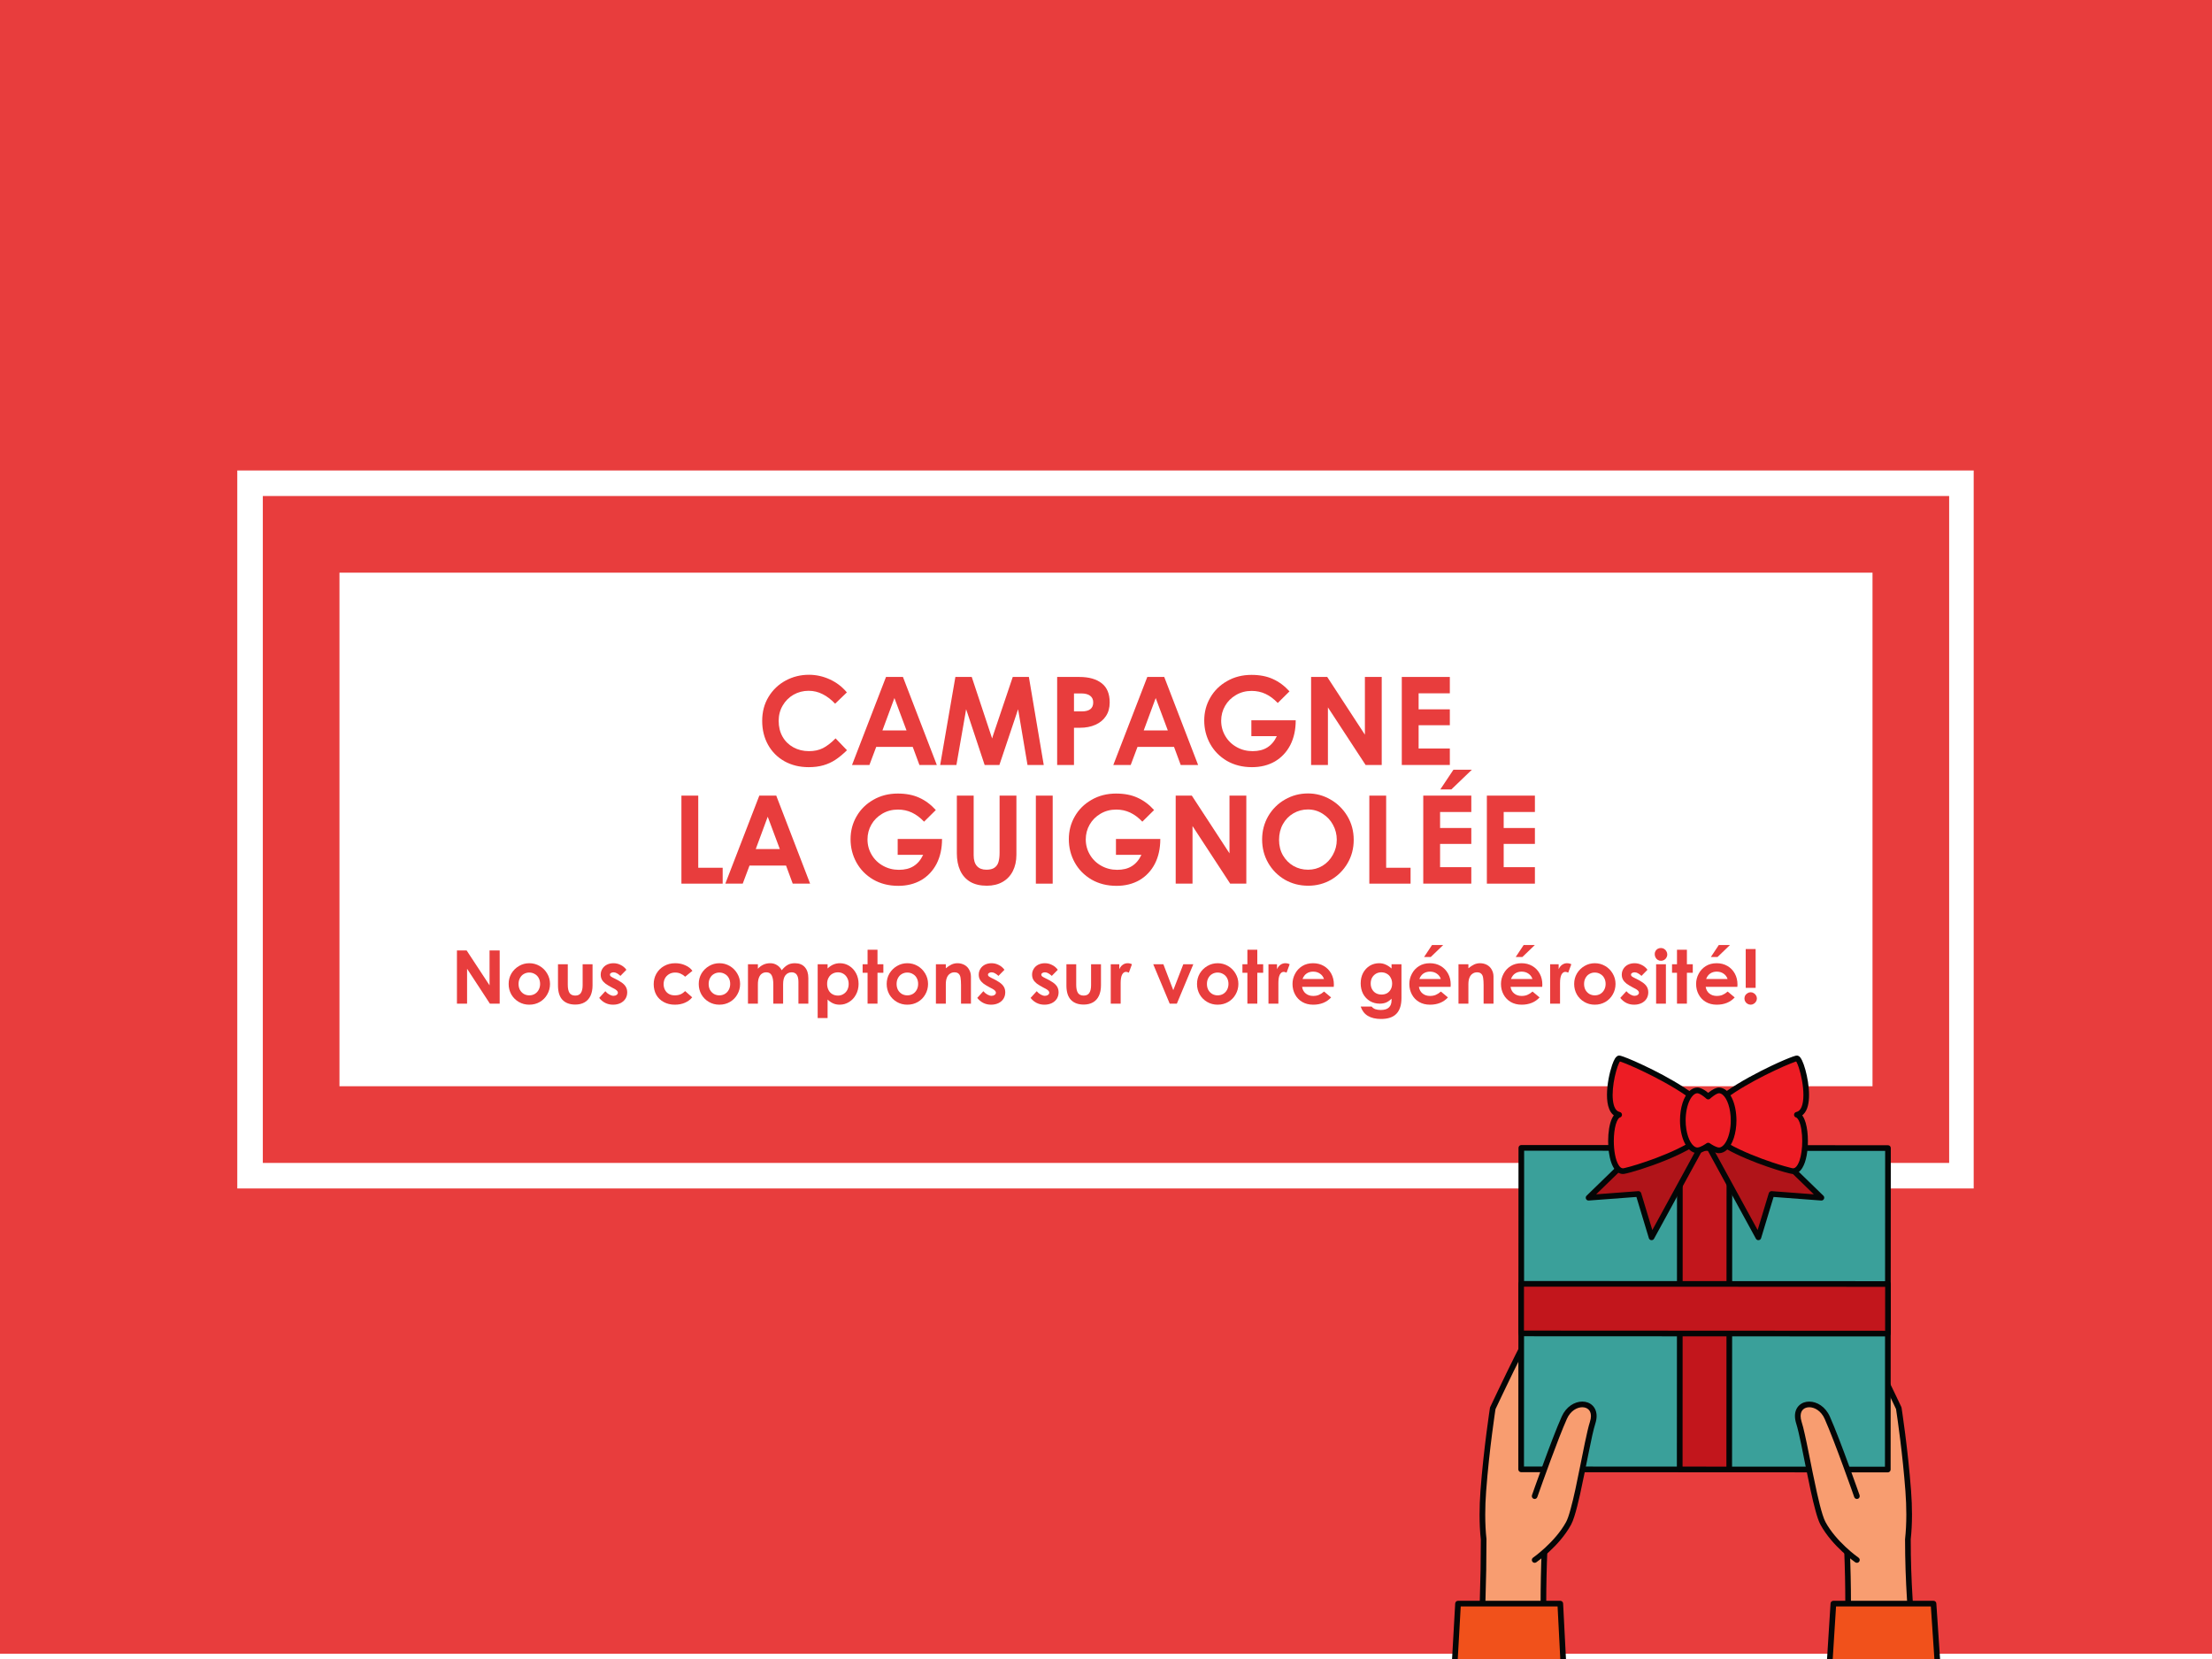 <?xml version="1.0" encoding="utf-8"?>
<svg xmlns="http://www.w3.org/2000/svg" xmlns:xlink="http://www.w3.org/1999/xlink" width="400" zoomAndPan="magnify" viewBox="0 0 300 225" height="300" preserveAspectRatio="xMidYMid meet" version="1.0">
  <defs>
    <g/>
    <clipPath id="dd117a5020">
      <path clip-rule="nonzero" d="M 0 0 L 300 0 L 300 224.492 L 0 224.492 Z M 0 0"/>
    </clipPath>
    <clipPath id="a0b1086720">
      <path clip-rule="nonzero" d="M 0 0 L 300 0 L 300 224.492 L 0 224.492 Z M 0 0"/>
    </clipPath>
    <clipPath id="be9774a5f0">
      <rect x="0" width="300" y="0" height="225"/>
    </clipPath>
    <clipPath id="48b92dd66a">
      <path clip-rule="nonzero" d="M 32.18 63.75 L 267.68 63.75 L 267.68 161.25 L 32.18 161.25 Z M 32.18 63.75"/>
    </clipPath>
    <clipPath id="5dd9306e7d">
      <rect x="0" width="120" y="0" height="41"/>
    </clipPath>
    <clipPath id="5ec1f1e4c8">
      <rect x="0" width="180" y="0" height="16"/>
    </clipPath>
    <clipPath id="6a05ece8e2">
      <path clip-rule="nonzero" d="M 246 217 L 264.242 217 L 264.242 225 L 246 225 Z M 246 217"/>
    </clipPath>
    <clipPath id="e199eb41a6">
      <path clip-rule="nonzero" d="M 231 143.066 L 245 143.066 L 245 159 L 231 159 Z M 231 143.066"/>
    </clipPath>
    <clipPath id="c76249dc79">
      <path clip-rule="nonzero" d="M 230 143.066 L 246 143.066 L 246 160 L 230 160 Z M 230 143.066"/>
    </clipPath>
    <clipPath id="ae9f74dd25">
      <path clip-rule="nonzero" d="M 218 143.066 L 233 143.066 L 233 159 L 218 159 Z M 218 143.066"/>
    </clipPath>
    <clipPath id="f4a30d9148">
      <path clip-rule="nonzero" d="M 217 143.066 L 233 143.066 L 233 160 L 217 160 Z M 217 143.066"/>
    </clipPath>
  </defs>
  <rect x="-30" width="360" fill="#ffffff" y="-22.5" height="270" fill-opacity="1"/>
  <rect x="-30" width="360" fill="#ffffff" y="-22.5" height="270" fill-opacity="1"/>
  <g clip-path="url(#dd117a5020)">
    <g transform="matrix(1, 0, 0, 1, 0, -0)">
      <g clip-path="url(#be9774a5f0)">
        <g clip-path="url(#a0b1086720)">
          <path fill="#e83d3d" fill-opacity="1" fill-rule="nonzero" d="M 0 -0.508 L 300 -0.508 L 300 224.289 L 0 224.289 Z M 0 -0.508"/>
        </g>
      </g>
    </g>
  </g>
  <g clip-path="url(#48b92dd66a)">
    <path fill="#ffffff" fill-opacity="1" fill-rule="nonzero" d="M 32.18 63.809 L 32.18 161.184 L 267.82 161.184 L 267.82 63.809 Z M 264.352 157.719 L 35.645 157.719 L 35.645 67.273 L 264.352 67.273 Z M 264.352 157.719"/>
  </g>
  <path fill="#ffffff" fill-opacity="1" fill-rule="nonzero" d="M 46.039 77.668 L 253.957 77.668 L 253.957 147.32 L 46.039 147.32 Z M 46.039 77.668"/>
  <g transform="matrix(1, 0, 0, 1, 90, 85)">
    <g clip-path="url(#5dd9306e7d)">
      <g fill="#e83d3d" fill-opacity="1">
        <g transform="translate(12.59, 18.749)">
          <g>
            <path d="M 7.094 0.297 C 5.863 0.297 4.77 0.031 3.812 -0.5 C 2.852 -1.039 2.109 -1.785 1.578 -2.734 C 1.047 -3.691 0.781 -4.773 0.781 -5.984 C 0.781 -7.203 1.066 -8.285 1.641 -9.234 C 2.223 -10.191 3 -10.93 3.969 -11.453 C 4.938 -11.973 5.988 -12.234 7.125 -12.234 C 8.102 -12.234 9.047 -12.023 9.953 -11.609 C 10.859 -11.191 11.629 -10.602 12.266 -9.844 L 10.672 -8.312 C 10.129 -8.883 9.562 -9.316 8.969 -9.609 C 8.383 -9.91 7.754 -10.062 7.078 -10.062 C 6.336 -10.062 5.656 -9.883 5.031 -9.531 C 4.414 -9.176 3.926 -8.688 3.562 -8.062 C 3.195 -7.438 3.016 -6.742 3.016 -5.984 C 3.016 -5.172 3.191 -4.453 3.547 -3.828 C 3.898 -3.211 4.391 -2.734 5.016 -2.391 C 5.641 -2.047 6.344 -1.875 7.125 -1.875 C 7.844 -1.875 8.473 -2.008 9.016 -2.281 C 9.566 -2.562 10.141 -3.004 10.734 -3.609 L 12.281 -2 C 11.727 -1.457 11.195 -1.02 10.688 -0.688 C 10.188 -0.363 9.645 -0.117 9.062 0.047 C 8.488 0.211 7.832 0.297 7.094 0.297 Z M 7.094 0.297"/>
          </g>
        </g>
      </g>
      <g fill="#e83d3d" fill-opacity="1">
        <g transform="translate(25.555, 18.749)">
          <g>
            <path d="M 9.141 0 L 8.234 -2.453 L 3.281 -2.453 L 2.359 0 L 0 0 L 4.609 -11.938 L 6.906 -11.938 L 11.5 0 Z M 4.125 -4.688 L 7.391 -4.688 L 5.75 -9.078 Z M 4.125 -4.688"/>
          </g>
        </g>
      </g>
      <g fill="#e83d3d" fill-opacity="1">
        <g transform="translate(37.057, 18.749)">
          <g>
            <path d="M 14.5 0 L 12.297 0 L 11.125 -6.953 L 11.016 -7.562 L 10.828 -6.984 L 8.484 0 L 6.484 0 L 4.172 -6.969 L 3.969 -7.562 L 3.875 -6.984 L 2.656 0 L 0.453 0 L 2.516 -11.938 L 4.734 -11.938 L 7.344 -4.062 L 7.5 -3.594 L 7.641 -4.062 L 10.297 -11.938 L 12.484 -11.938 Z M 14.5 0"/>
          </g>
        </g>
      </g>
      <g fill="#e83d3d" fill-opacity="1">
        <g transform="translate(52.017, 18.749)">
          <g>
            <path d="M 4.359 -11.938 C 5.672 -11.938 6.688 -11.648 7.406 -11.078 C 8.125 -10.516 8.484 -9.648 8.484 -8.484 C 8.484 -7.754 8.312 -7.133 7.969 -6.625 C 7.633 -6.113 7.16 -5.723 6.547 -5.453 C 5.941 -5.18 5.242 -5.047 4.453 -5.047 L 3.641 -5.047 L 3.641 0 L 1.359 0 L 1.359 -11.938 Z M 4.703 -7.266 C 5.734 -7.266 6.25 -7.672 6.25 -8.484 C 6.25 -8.879 6.109 -9.18 5.828 -9.391 C 5.555 -9.598 5.148 -9.703 4.609 -9.703 L 3.641 -9.703 L 3.641 -7.266 Z M 4.703 -7.266"/>
          </g>
        </g>
      </g>
      <g fill="#e83d3d" fill-opacity="1">
        <g transform="translate(60.992, 18.749)">
          <g>
            <path d="M 9.141 0 L 8.234 -2.453 L 3.281 -2.453 L 2.359 0 L 0 0 L 4.609 -11.938 L 6.906 -11.938 L 11.5 0 Z M 4.125 -4.688 L 7.391 -4.688 L 5.75 -9.078 Z M 4.125 -4.688"/>
          </g>
        </g>
      </g>
      <g fill="#e83d3d" fill-opacity="1">
        <g transform="translate(72.495, 18.749)">
          <g>
            <path d="M 13.234 -6.062 L 13.234 -6.047 C 13.234 -4.773 12.988 -3.66 12.5 -2.703 C 12.008 -1.754 11.316 -1.016 10.422 -0.484 C 9.523 0.035 8.484 0.297 7.297 0.297 C 6.016 0.297 4.879 0.008 3.891 -0.562 C 2.91 -1.145 2.156 -1.914 1.625 -2.875 C 1.094 -3.844 0.828 -4.895 0.828 -6.031 C 0.828 -7.156 1.098 -8.188 1.641 -9.125 C 2.18 -10.07 2.941 -10.82 3.922 -11.375 C 4.898 -11.938 6.004 -12.219 7.234 -12.219 C 8.359 -12.219 9.328 -12.031 10.141 -11.656 C 10.961 -11.289 11.711 -10.734 12.391 -9.984 L 10.797 -8.406 C 10.273 -8.957 9.723 -9.367 9.141 -9.641 C 8.566 -9.91 7.938 -10.047 7.25 -10.047 C 6.469 -10.047 5.758 -9.859 5.125 -9.484 C 4.5 -9.117 4.008 -8.629 3.656 -8.016 C 3.301 -7.398 3.125 -6.727 3.125 -6 C 3.125 -5.25 3.312 -4.555 3.688 -3.922 C 4.062 -3.285 4.578 -2.785 5.234 -2.422 C 5.891 -2.055 6.609 -1.875 7.391 -1.875 C 8.18 -1.875 8.844 -2.039 9.375 -2.375 C 9.914 -2.707 10.348 -3.219 10.672 -3.906 L 7.219 -3.906 L 7.219 -6.062 Z M 13.234 -6.062"/>
          </g>
        </g>
      </g>
      <g fill="#e83d3d" fill-opacity="1">
        <g transform="translate(86.457, 18.749)">
          <g>
            <path d="M 8.656 -11.938 L 10.938 -11.938 L 10.938 0 L 8.75 0 L 3.641 -7.812 L 3.641 0 L 1.359 0 L 1.359 -11.938 L 3.547 -11.938 L 8.656 -4.109 Z M 8.656 -11.938"/>
          </g>
        </g>
      </g>
      <g fill="#e83d3d" fill-opacity="1">
        <g transform="translate(98.757, 18.749)">
          <g>
            <path d="M 1.359 -11.938 L 7.875 -11.938 L 7.875 -9.719 L 3.641 -9.719 L 3.641 -7.547 L 7.875 -7.547 L 7.875 -5.391 L 3.641 -5.391 L 3.641 -2.234 L 7.875 -2.234 L 7.875 0 L 1.359 0 Z M 1.359 -11.938"/>
          </g>
        </g>
      </g>
      <g fill="#e83d3d" fill-opacity="1">
        <g transform="translate(1.058, 34.844)">
          <g>
            <path d="M 3.641 -11.938 L 3.641 -2.156 L 6.953 -2.156 L 6.953 0 L 1.359 0 L 1.359 -11.938 Z M 3.641 -11.938"/>
          </g>
        </g>
      </g>
      <g fill="#e83d3d" fill-opacity="1">
        <g transform="translate(8.372, 34.844)">
          <g>
            <path d="M 9.141 0 L 8.234 -2.453 L 3.281 -2.453 L 2.359 0 L 0 0 L 4.609 -11.938 L 6.906 -11.938 L 11.5 0 Z M 4.125 -4.688 L 7.391 -4.688 L 5.75 -9.078 Z M 4.125 -4.688"/>
          </g>
        </g>
      </g>
      <g fill="#e83d3d" fill-opacity="1">
        <g transform="translate(19.874, 34.844)">
          <g/>
        </g>
      </g>
      <g fill="#e83d3d" fill-opacity="1">
        <g transform="translate(24.528, 34.844)">
          <g>
            <path d="M 13.234 -6.062 L 13.234 -6.047 C 13.234 -4.773 12.988 -3.66 12.5 -2.703 C 12.008 -1.754 11.316 -1.016 10.422 -0.484 C 9.523 0.035 8.484 0.297 7.297 0.297 C 6.016 0.297 4.879 0.008 3.891 -0.562 C 2.91 -1.145 2.156 -1.914 1.625 -2.875 C 1.094 -3.844 0.828 -4.895 0.828 -6.031 C 0.828 -7.156 1.098 -8.188 1.641 -9.125 C 2.18 -10.07 2.941 -10.82 3.922 -11.375 C 4.898 -11.938 6.004 -12.219 7.234 -12.219 C 8.359 -12.219 9.328 -12.031 10.141 -11.656 C 10.961 -11.289 11.711 -10.734 12.391 -9.984 L 10.797 -8.406 C 10.273 -8.957 9.723 -9.367 9.141 -9.641 C 8.566 -9.91 7.938 -10.047 7.25 -10.047 C 6.469 -10.047 5.758 -9.859 5.125 -9.484 C 4.5 -9.117 4.008 -8.629 3.656 -8.016 C 3.301 -7.398 3.125 -6.727 3.125 -6 C 3.125 -5.25 3.312 -4.555 3.688 -3.922 C 4.062 -3.285 4.578 -2.785 5.234 -2.422 C 5.891 -2.055 6.609 -1.875 7.391 -1.875 C 8.18 -1.875 8.844 -2.039 9.375 -2.375 C 9.914 -2.707 10.348 -3.219 10.672 -3.906 L 7.219 -3.906 L 7.219 -6.062 Z M 13.234 -6.062"/>
          </g>
        </g>
      </g>
      <g fill="#e83d3d" fill-opacity="1">
        <g transform="translate(38.49, 34.844)">
          <g>
            <path d="M 5.344 0.281 C 4.445 0.281 3.695 0.102 3.094 -0.25 C 2.488 -0.613 2.035 -1.125 1.734 -1.781 C 1.43 -2.445 1.281 -3.227 1.281 -4.125 L 1.281 -11.938 L 3.562 -11.938 L 3.562 -3.859 C 3.562 -3.211 3.707 -2.723 4 -2.391 C 4.301 -2.055 4.727 -1.891 5.281 -1.891 C 5.75 -1.891 6.113 -1.977 6.375 -2.156 C 6.645 -2.344 6.828 -2.598 6.922 -2.922 C 7.023 -3.254 7.078 -3.672 7.078 -4.172 L 7.078 -11.938 L 9.359 -11.938 L 9.359 -3.922 C 9.359 -3.078 9.195 -2.336 8.875 -1.703 C 8.551 -1.066 8.086 -0.578 7.484 -0.234 C 6.879 0.109 6.164 0.281 5.344 0.281 Z M 5.344 0.281"/>
          </g>
        </g>
      </g>
      <g fill="#e83d3d" fill-opacity="1">
        <g transform="translate(49.128, 34.844)">
          <g>
            <path d="M 1.359 -11.938 L 3.641 -11.938 L 3.641 0 L 1.359 0 Z M 1.359 -11.938"/>
          </g>
        </g>
      </g>
      <g fill="#e83d3d" fill-opacity="1">
        <g transform="translate(54.131, 34.844)">
          <g>
            <path d="M 13.234 -6.062 L 13.234 -6.047 C 13.234 -4.773 12.988 -3.66 12.5 -2.703 C 12.008 -1.754 11.316 -1.016 10.422 -0.484 C 9.523 0.035 8.484 0.297 7.297 0.297 C 6.016 0.297 4.879 0.008 3.891 -0.562 C 2.91 -1.145 2.156 -1.914 1.625 -2.875 C 1.094 -3.844 0.828 -4.895 0.828 -6.031 C 0.828 -7.156 1.098 -8.188 1.641 -9.125 C 2.18 -10.07 2.941 -10.82 3.922 -11.375 C 4.898 -11.938 6.004 -12.219 7.234 -12.219 C 8.359 -12.219 9.328 -12.031 10.141 -11.656 C 10.961 -11.289 11.711 -10.734 12.391 -9.984 L 10.797 -8.406 C 10.273 -8.957 9.723 -9.367 9.141 -9.641 C 8.566 -9.91 7.938 -10.047 7.25 -10.047 C 6.469 -10.047 5.758 -9.859 5.125 -9.484 C 4.5 -9.117 4.008 -8.629 3.656 -8.016 C 3.301 -7.398 3.125 -6.727 3.125 -6 C 3.125 -5.25 3.312 -4.555 3.688 -3.922 C 4.062 -3.285 4.578 -2.785 5.234 -2.422 C 5.891 -2.055 6.609 -1.875 7.391 -1.875 C 8.18 -1.875 8.844 -2.039 9.375 -2.375 C 9.914 -2.707 10.348 -3.219 10.672 -3.906 L 7.219 -3.906 L 7.219 -6.062 Z M 13.234 -6.062"/>
          </g>
        </g>
      </g>
      <g fill="#e83d3d" fill-opacity="1">
        <g transform="translate(68.093, 34.844)">
          <g>
            <path d="M 8.656 -11.938 L 10.938 -11.938 L 10.938 0 L 8.75 0 L 3.641 -7.812 L 3.641 0 L 1.359 0 L 1.359 -11.938 L 3.547 -11.938 L 8.656 -4.109 Z M 8.656 -11.938"/>
          </g>
        </g>
      </g>
      <g fill="#e83d3d" fill-opacity="1">
        <g transform="translate(80.393, 34.844)">
          <g>
            <path d="M 7.031 0.281 C 5.863 0.281 4.801 0.004 3.844 -0.547 C 2.895 -1.109 2.145 -1.867 1.594 -2.828 C 1.051 -3.785 0.781 -4.836 0.781 -5.984 C 0.781 -7.141 1.055 -8.195 1.609 -9.156 C 2.172 -10.113 2.926 -10.863 3.875 -11.406 C 4.832 -11.957 5.875 -12.234 7 -12.234 C 8.094 -12.234 9.113 -11.957 10.062 -11.406 C 11.008 -10.863 11.77 -10.113 12.344 -9.156 C 12.914 -8.195 13.203 -7.125 13.203 -5.938 C 13.203 -4.781 12.926 -3.727 12.375 -2.781 C 11.82 -1.832 11.078 -1.082 10.141 -0.531 C 9.203 0.008 8.164 0.281 7.031 0.281 Z M 7.016 -1.891 C 7.723 -1.891 8.375 -2.066 8.969 -2.422 C 9.562 -2.785 10.031 -3.281 10.375 -3.906 C 10.727 -4.531 10.906 -5.211 10.906 -5.953 C 10.906 -6.68 10.734 -7.359 10.391 -7.984 C 10.055 -8.609 9.586 -9.109 8.984 -9.484 C 8.391 -9.867 7.723 -10.062 6.984 -10.062 C 6.273 -10.062 5.617 -9.883 5.016 -9.531 C 4.422 -9.188 3.945 -8.695 3.594 -8.062 C 3.25 -7.438 3.078 -6.727 3.078 -5.938 C 3.078 -5.145 3.254 -4.441 3.609 -3.828 C 3.973 -3.211 4.453 -2.734 5.047 -2.391 C 5.648 -2.055 6.305 -1.891 7.016 -1.891 Z M 7.016 -1.891"/>
          </g>
        </g>
      </g>
      <g fill="#e83d3d" fill-opacity="1">
        <g transform="translate(94.355, 34.844)">
          <g>
            <path d="M 3.641 -11.938 L 3.641 -2.156 L 6.953 -2.156 L 6.953 0 L 1.359 0 L 1.359 -11.938 Z M 3.641 -11.938"/>
          </g>
        </g>
      </g>
      <g fill="#e83d3d" fill-opacity="1">
        <g transform="translate(101.669, 34.844)">
          <g>
            <path d="M 1.359 -11.938 L 7.875 -11.938 L 7.875 -9.719 L 3.641 -9.719 L 3.641 -7.547 L 7.875 -7.547 L 7.875 -5.391 L 3.641 -5.391 L 3.641 -2.234 L 7.875 -2.234 L 7.875 0 L 1.359 0 Z M 5.453 -15.453 L 7.953 -15.453 L 5.172 -12.781 L 3.672 -12.781 Z M 5.453 -15.453"/>
          </g>
        </g>
      </g>
      <g fill="#e83d3d" fill-opacity="1">
        <g transform="translate(110.295, 34.844)">
          <g>
            <path d="M 1.359 -11.938 L 7.875 -11.938 L 7.875 -9.719 L 3.641 -9.719 L 3.641 -7.547 L 7.875 -7.547 L 7.875 -5.391 L 3.641 -5.391 L 3.641 -2.234 L 7.875 -2.234 L 7.875 0 L 1.359 0 Z M 1.359 -11.938"/>
          </g>
        </g>
      </g>
    </g>
  </g>
  <g transform="matrix(1, 0, 0, 1, 60, 125)">
    <g clip-path="url(#5ec1f1e4c8)">
      <g fill="#e83d3d" fill-opacity="1">
        <g transform="translate(1.144, 11.119)">
          <g>
            <path d="M 5.25 -7.219 L 6.625 -7.219 L 6.625 0 L 5.297 0 L 2.203 -4.734 L 2.203 0 L 0.828 0 L 0.828 -7.219 L 2.141 -7.219 L 5.25 -2.484 Z M 5.25 -7.219"/>
          </g>
        </g>
      </g>
      <g fill="#e83d3d" fill-opacity="1">
        <g transform="translate(8.579, 11.119)">
          <g>
            <path d="M 3.203 0.141 C 2.68 0.141 2.207 0.016 1.781 -0.234 C 1.352 -0.484 1.016 -0.82 0.766 -1.25 C 0.523 -1.688 0.406 -2.16 0.406 -2.672 C 0.406 -3.191 0.531 -3.664 0.781 -4.094 C 1.039 -4.52 1.383 -4.859 1.812 -5.109 C 2.238 -5.359 2.703 -5.484 3.203 -5.484 C 3.711 -5.484 4.18 -5.359 4.609 -5.109 C 5.035 -4.859 5.375 -4.52 5.625 -4.094 C 5.883 -3.664 6.016 -3.191 6.016 -2.672 C 6.016 -2.16 5.891 -1.688 5.641 -1.25 C 5.398 -0.82 5.066 -0.484 4.641 -0.234 C 4.211 0.016 3.734 0.141 3.203 0.141 Z M 3.203 -1.125 C 3.473 -1.125 3.719 -1.188 3.938 -1.312 C 4.164 -1.445 4.344 -1.629 4.469 -1.859 C 4.602 -2.098 4.672 -2.367 4.672 -2.672 C 4.672 -2.973 4.609 -3.238 4.484 -3.469 C 4.359 -3.707 4.18 -3.891 3.953 -4.016 C 3.734 -4.148 3.484 -4.219 3.203 -4.219 C 2.922 -4.219 2.672 -4.148 2.453 -4.016 C 2.234 -3.891 2.062 -3.707 1.938 -3.469 C 1.812 -3.238 1.75 -2.973 1.75 -2.672 C 1.75 -2.367 1.812 -2.098 1.938 -1.859 C 2.07 -1.629 2.25 -1.445 2.469 -1.312 C 2.695 -1.188 2.941 -1.125 3.203 -1.125 Z M 3.203 -1.125"/>
          </g>
        </g>
      </g>
      <g fill="#e83d3d" fill-opacity="1">
        <g transform="translate(14.989, 11.119)">
          <g>
            <path d="M 3.031 0.125 C 2.289 0.125 1.711 -0.086 1.297 -0.516 C 0.891 -0.941 0.688 -1.594 0.688 -2.469 L 0.688 -5.344 L 2.016 -5.344 L 2.016 -2.562 C 2.016 -2.07 2.094 -1.703 2.25 -1.453 C 2.414 -1.211 2.676 -1.094 3.031 -1.094 C 3.375 -1.094 3.625 -1.207 3.781 -1.438 C 3.945 -1.676 4.031 -2.031 4.031 -2.5 L 4.031 -5.344 L 5.375 -5.344 L 5.375 -2.5 C 5.375 -1.938 5.281 -1.457 5.094 -1.062 C 4.906 -0.664 4.633 -0.367 4.281 -0.172 C 3.938 0.023 3.52 0.125 3.031 0.125 Z M 3.031 0.125"/>
          </g>
        </g>
      </g>
      <g fill="#e83d3d" fill-opacity="1">
        <g transform="translate(21.018, 11.119)">
          <g>
            <path d="M 2.125 0.141 C 1.738 0.141 1.391 0.062 1.078 -0.094 C 0.766 -0.25 0.488 -0.477 0.25 -0.781 L 1.078 -1.688 C 1.234 -1.5 1.414 -1.348 1.625 -1.234 C 1.832 -1.117 2.02 -1.062 2.188 -1.062 C 2.352 -1.062 2.492 -1.102 2.609 -1.188 C 2.723 -1.27 2.781 -1.367 2.781 -1.484 C 2.781 -1.566 2.754 -1.641 2.703 -1.703 C 2.66 -1.766 2.586 -1.832 2.484 -1.906 C 2.379 -1.977 2.227 -2.062 2.031 -2.156 C 1.633 -2.363 1.32 -2.551 1.094 -2.719 C 0.875 -2.895 0.711 -3.078 0.609 -3.266 C 0.504 -3.461 0.453 -3.688 0.453 -3.938 C 0.453 -4.219 0.523 -4.477 0.672 -4.719 C 0.816 -4.957 1.02 -5.145 1.281 -5.281 C 1.551 -5.414 1.852 -5.484 2.188 -5.484 C 2.531 -5.484 2.852 -5.406 3.156 -5.25 C 3.469 -5.102 3.727 -4.883 3.938 -4.594 L 3.125 -3.766 C 2.957 -3.922 2.797 -4.039 2.641 -4.125 C 2.492 -4.207 2.344 -4.25 2.188 -4.25 C 2.051 -4.25 1.938 -4.219 1.844 -4.156 C 1.75 -4.102 1.703 -4.031 1.703 -3.938 C 1.703 -3.844 1.738 -3.766 1.812 -3.703 C 1.895 -3.641 2.02 -3.566 2.188 -3.484 C 2.656 -3.266 3.02 -3.062 3.281 -2.875 C 3.539 -2.695 3.734 -2.5 3.859 -2.281 C 3.984 -2.07 4.047 -1.82 4.047 -1.531 C 4.047 -1.219 3.969 -0.93 3.812 -0.672 C 3.656 -0.422 3.43 -0.223 3.141 -0.078 C 2.848 0.066 2.508 0.141 2.125 0.141 Z M 2.125 0.141"/>
          </g>
        </g>
      </g>
      <g fill="#e83d3d" fill-opacity="1">
        <g transform="translate(25.438, 11.119)">
          <g/>
        </g>
      </g>
      <g fill="#e83d3d" fill-opacity="1">
        <g transform="translate(28.252, 11.119)">
          <g>
            <path d="M 3.266 0.141 C 2.703 0.141 2.203 0.02 1.766 -0.219 C 1.328 -0.457 0.988 -0.785 0.75 -1.203 C 0.52 -1.629 0.406 -2.109 0.406 -2.641 C 0.406 -3.16 0.523 -3.633 0.766 -4.062 C 1.016 -4.5 1.359 -4.844 1.797 -5.094 C 2.242 -5.352 2.75 -5.484 3.312 -5.484 C 3.82 -5.484 4.281 -5.391 4.688 -5.203 C 5.102 -5.023 5.426 -4.773 5.656 -4.453 L 4.672 -3.656 C 4.484 -3.832 4.281 -3.969 4.062 -4.062 C 3.852 -4.164 3.602 -4.219 3.312 -4.219 C 3 -4.219 2.723 -4.145 2.484 -4 C 2.254 -3.863 2.07 -3.676 1.938 -3.438 C 1.812 -3.195 1.75 -2.93 1.75 -2.641 C 1.75 -2.359 1.812 -2.098 1.938 -1.859 C 2.062 -1.629 2.238 -1.445 2.469 -1.312 C 2.695 -1.188 2.961 -1.125 3.266 -1.125 C 3.555 -1.125 3.816 -1.172 4.047 -1.266 C 4.273 -1.367 4.484 -1.516 4.672 -1.703 L 5.625 -0.859 C 5.375 -0.547 5.047 -0.301 4.641 -0.125 C 4.242 0.051 3.785 0.141 3.266 0.141 Z M 3.266 0.141"/>
          </g>
        </g>
      </g>
      <g fill="#e83d3d" fill-opacity="1">
        <g transform="translate(34.36, 11.119)">
          <g>
            <path d="M 3.203 0.141 C 2.68 0.141 2.207 0.016 1.781 -0.234 C 1.352 -0.484 1.016 -0.82 0.766 -1.25 C 0.523 -1.688 0.406 -2.16 0.406 -2.672 C 0.406 -3.191 0.531 -3.664 0.781 -4.094 C 1.039 -4.52 1.383 -4.859 1.812 -5.109 C 2.238 -5.359 2.703 -5.484 3.203 -5.484 C 3.711 -5.484 4.18 -5.359 4.609 -5.109 C 5.035 -4.859 5.375 -4.52 5.625 -4.094 C 5.883 -3.664 6.016 -3.191 6.016 -2.672 C 6.016 -2.16 5.891 -1.688 5.641 -1.25 C 5.398 -0.82 5.066 -0.484 4.641 -0.234 C 4.211 0.016 3.734 0.141 3.203 0.141 Z M 3.203 -1.125 C 3.473 -1.125 3.719 -1.188 3.938 -1.312 C 4.164 -1.445 4.344 -1.629 4.469 -1.859 C 4.602 -2.098 4.672 -2.367 4.672 -2.672 C 4.672 -2.973 4.609 -3.238 4.484 -3.469 C 4.359 -3.707 4.18 -3.891 3.953 -4.016 C 3.734 -4.148 3.484 -4.219 3.203 -4.219 C 2.922 -4.219 2.672 -4.148 2.453 -4.016 C 2.234 -3.891 2.062 -3.707 1.938 -3.469 C 1.812 -3.238 1.75 -2.973 1.75 -2.672 C 1.75 -2.367 1.812 -2.098 1.938 -1.859 C 2.07 -1.629 2.25 -1.445 2.469 -1.312 C 2.695 -1.188 2.941 -1.125 3.203 -1.125 Z M 3.203 -1.125"/>
          </g>
        </g>
      </g>
      <g fill="#e83d3d" fill-opacity="1">
        <g transform="translate(40.771, 11.119)">
          <g>
            <path d="M 2.016 -5.344 L 2.016 -4.734 C 2.242 -4.984 2.5 -5.172 2.781 -5.297 C 3.062 -5.422 3.363 -5.484 3.688 -5.484 C 4.031 -5.484 4.332 -5.398 4.594 -5.234 C 4.863 -5.078 5.082 -4.844 5.25 -4.531 C 5.508 -4.852 5.773 -5.094 6.047 -5.25 C 6.316 -5.406 6.645 -5.484 7.031 -5.484 C 7.625 -5.484 8.078 -5.301 8.391 -4.938 C 8.703 -4.582 8.859 -4.094 8.859 -3.469 L 8.859 0 L 7.516 0 L 7.516 -2.953 C 7.516 -3.816 7.207 -4.25 6.594 -4.25 C 6.25 -4.25 5.969 -4.113 5.75 -3.844 C 5.539 -3.57 5.438 -3.172 5.438 -2.641 L 5.438 0 L 4.109 0 L 4.109 -2.594 C 4.109 -3.145 4.035 -3.555 3.891 -3.828 C 3.754 -4.109 3.508 -4.25 3.156 -4.25 C 2.926 -4.25 2.723 -4.188 2.547 -4.062 C 2.379 -3.945 2.25 -3.766 2.156 -3.516 C 2.062 -3.273 2.016 -2.973 2.016 -2.609 L 2.016 0 L 0.672 0 L 0.672 -5.344 Z M 2.016 -5.344"/>
          </g>
        </g>
      </g>
      <g fill="#e83d3d" fill-opacity="1">
        <g transform="translate(50.225, 11.119)">
          <g>
            <path d="M 2.016 -5.344 L 2.016 -4.766 C 2.492 -5.242 3.051 -5.484 3.688 -5.484 C 4.145 -5.484 4.566 -5.363 4.953 -5.125 C 5.336 -4.883 5.645 -4.551 5.875 -4.125 C 6.102 -3.695 6.219 -3.211 6.219 -2.672 C 6.219 -2.141 6.098 -1.656 5.859 -1.219 C 5.629 -0.789 5.316 -0.457 4.922 -0.219 C 4.535 0.02 4.113 0.141 3.656 0.141 C 3.332 0.141 3.039 0.082 2.781 -0.031 C 2.52 -0.145 2.266 -0.32 2.016 -0.562 L 2.016 1.953 L 0.672 1.953 L 0.672 -5.344 Z M 3.422 -1.094 C 3.691 -1.094 3.938 -1.16 4.156 -1.297 C 4.383 -1.43 4.562 -1.617 4.688 -1.859 C 4.812 -2.098 4.875 -2.367 4.875 -2.672 C 4.875 -2.973 4.812 -3.238 4.688 -3.469 C 4.57 -3.707 4.406 -3.895 4.188 -4.031 C 3.969 -4.176 3.711 -4.25 3.422 -4.25 C 3.141 -4.25 2.883 -4.18 2.656 -4.047 C 2.438 -3.922 2.266 -3.738 2.141 -3.5 C 2.016 -3.27 1.953 -3 1.953 -2.688 C 1.953 -2.375 2.016 -2.094 2.141 -1.844 C 2.266 -1.602 2.441 -1.414 2.672 -1.281 C 2.898 -1.156 3.148 -1.094 3.422 -1.094 Z M 3.422 -1.094"/>
          </g>
        </g>
      </g>
      <g fill="#e83d3d" fill-opacity="1">
        <g transform="translate(56.836, 11.119)">
          <g>
            <path d="M 0.828 -4.188 L 0.156 -4.188 L 0.156 -5.344 L 0.828 -5.344 L 0.828 -7.312 L 2.172 -7.312 L 2.172 -5.344 L 2.969 -5.344 L 2.969 -4.188 L 2.172 -4.188 L 2.172 0 L 0.828 0 Z M 0.828 -4.188"/>
          </g>
        </g>
      </g>
      <g fill="#e83d3d" fill-opacity="1">
        <g transform="translate(59.85, 11.119)">
          <g>
            <path d="M 3.203 0.141 C 2.68 0.141 2.207 0.016 1.781 -0.234 C 1.352 -0.484 1.016 -0.82 0.766 -1.25 C 0.523 -1.688 0.406 -2.16 0.406 -2.672 C 0.406 -3.191 0.531 -3.664 0.781 -4.094 C 1.039 -4.52 1.383 -4.859 1.812 -5.109 C 2.238 -5.359 2.703 -5.484 3.203 -5.484 C 3.711 -5.484 4.18 -5.359 4.609 -5.109 C 5.035 -4.859 5.375 -4.52 5.625 -4.094 C 5.883 -3.664 6.016 -3.191 6.016 -2.672 C 6.016 -2.16 5.891 -1.688 5.641 -1.25 C 5.398 -0.82 5.066 -0.484 4.641 -0.234 C 4.211 0.016 3.734 0.141 3.203 0.141 Z M 3.203 -1.125 C 3.473 -1.125 3.719 -1.188 3.938 -1.312 C 4.164 -1.445 4.344 -1.629 4.469 -1.859 C 4.602 -2.098 4.672 -2.367 4.672 -2.672 C 4.672 -2.973 4.609 -3.238 4.484 -3.469 C 4.359 -3.707 4.18 -3.891 3.953 -4.016 C 3.734 -4.148 3.484 -4.219 3.203 -4.219 C 2.922 -4.219 2.672 -4.148 2.453 -4.016 C 2.234 -3.891 2.062 -3.707 1.938 -3.469 C 1.812 -3.238 1.75 -2.973 1.75 -2.672 C 1.75 -2.367 1.812 -2.098 1.938 -1.859 C 2.07 -1.629 2.25 -1.445 2.469 -1.312 C 2.695 -1.188 2.941 -1.125 3.203 -1.125 Z M 3.203 -1.125"/>
          </g>
        </g>
      </g>
      <g fill="#e83d3d" fill-opacity="1">
        <g transform="translate(66.26, 11.119)">
          <g>
            <path d="M 2.016 -5.344 L 2.016 -4.797 C 2.285 -5.023 2.547 -5.195 2.797 -5.312 C 3.047 -5.426 3.312 -5.484 3.594 -5.484 C 3.926 -5.484 4.234 -5.41 4.516 -5.266 C 4.797 -5.117 5.016 -4.906 5.172 -4.625 C 5.336 -4.344 5.422 -4.02 5.422 -3.656 L 5.422 0 L 4.078 0 L 4.078 -2.531 C 4.078 -2.926 4.055 -3.242 4.016 -3.484 C 3.984 -3.734 3.898 -3.922 3.766 -4.047 C 3.641 -4.18 3.445 -4.25 3.188 -4.25 C 2.957 -4.25 2.754 -4.188 2.578 -4.062 C 2.398 -3.945 2.258 -3.766 2.156 -3.516 C 2.062 -3.273 2.016 -2.984 2.016 -2.641 L 2.016 0 L 0.672 0 L 0.672 -5.344 Z M 2.016 -5.344"/>
          </g>
        </g>
      </g>
      <g fill="#e83d3d" fill-opacity="1">
        <g transform="translate(72.289, 11.119)">
          <g>
            <path d="M 2.125 0.141 C 1.738 0.141 1.391 0.062 1.078 -0.094 C 0.766 -0.25 0.488 -0.477 0.25 -0.781 L 1.078 -1.688 C 1.234 -1.5 1.414 -1.348 1.625 -1.234 C 1.832 -1.117 2.02 -1.062 2.188 -1.062 C 2.352 -1.062 2.492 -1.102 2.609 -1.188 C 2.723 -1.27 2.781 -1.367 2.781 -1.484 C 2.781 -1.566 2.754 -1.641 2.703 -1.703 C 2.66 -1.766 2.586 -1.832 2.484 -1.906 C 2.379 -1.977 2.227 -2.062 2.031 -2.156 C 1.633 -2.363 1.32 -2.551 1.094 -2.719 C 0.875 -2.895 0.711 -3.078 0.609 -3.266 C 0.504 -3.461 0.453 -3.688 0.453 -3.938 C 0.453 -4.219 0.523 -4.477 0.672 -4.719 C 0.816 -4.957 1.02 -5.145 1.281 -5.281 C 1.551 -5.414 1.852 -5.484 2.188 -5.484 C 2.531 -5.484 2.852 -5.406 3.156 -5.25 C 3.469 -5.102 3.727 -4.883 3.938 -4.594 L 3.125 -3.766 C 2.957 -3.922 2.797 -4.039 2.641 -4.125 C 2.492 -4.207 2.344 -4.25 2.188 -4.25 C 2.051 -4.25 1.938 -4.219 1.844 -4.156 C 1.75 -4.102 1.703 -4.031 1.703 -3.938 C 1.703 -3.844 1.738 -3.766 1.812 -3.703 C 1.895 -3.641 2.02 -3.566 2.188 -3.484 C 2.656 -3.266 3.02 -3.062 3.281 -2.875 C 3.539 -2.695 3.734 -2.5 3.859 -2.281 C 3.984 -2.07 4.047 -1.82 4.047 -1.531 C 4.047 -1.219 3.969 -0.93 3.812 -0.672 C 3.656 -0.422 3.43 -0.223 3.141 -0.078 C 2.848 0.066 2.508 0.141 2.125 0.141 Z M 2.125 0.141"/>
          </g>
        </g>
      </g>
      <g fill="#e83d3d" fill-opacity="1">
        <g transform="translate(76.71, 11.119)">
          <g/>
        </g>
      </g>
      <g fill="#e83d3d" fill-opacity="1">
        <g transform="translate(79.523, 11.119)">
          <g>
            <path d="M 2.125 0.141 C 1.738 0.141 1.391 0.062 1.078 -0.094 C 0.766 -0.25 0.488 -0.477 0.25 -0.781 L 1.078 -1.688 C 1.234 -1.5 1.414 -1.348 1.625 -1.234 C 1.832 -1.117 2.02 -1.062 2.188 -1.062 C 2.352 -1.062 2.492 -1.102 2.609 -1.188 C 2.723 -1.27 2.781 -1.367 2.781 -1.484 C 2.781 -1.566 2.754 -1.641 2.703 -1.703 C 2.66 -1.766 2.586 -1.832 2.484 -1.906 C 2.379 -1.977 2.227 -2.062 2.031 -2.156 C 1.633 -2.363 1.32 -2.551 1.094 -2.719 C 0.875 -2.895 0.711 -3.078 0.609 -3.266 C 0.504 -3.461 0.453 -3.688 0.453 -3.938 C 0.453 -4.219 0.523 -4.477 0.672 -4.719 C 0.816 -4.957 1.02 -5.145 1.281 -5.281 C 1.551 -5.414 1.852 -5.484 2.188 -5.484 C 2.531 -5.484 2.852 -5.406 3.156 -5.25 C 3.469 -5.102 3.727 -4.883 3.938 -4.594 L 3.125 -3.766 C 2.957 -3.922 2.797 -4.039 2.641 -4.125 C 2.492 -4.207 2.344 -4.25 2.188 -4.25 C 2.051 -4.25 1.938 -4.219 1.844 -4.156 C 1.75 -4.102 1.703 -4.031 1.703 -3.938 C 1.703 -3.844 1.738 -3.766 1.812 -3.703 C 1.895 -3.641 2.02 -3.566 2.188 -3.484 C 2.656 -3.266 3.02 -3.062 3.281 -2.875 C 3.539 -2.695 3.734 -2.5 3.859 -2.281 C 3.984 -2.07 4.047 -1.82 4.047 -1.531 C 4.047 -1.219 3.969 -0.93 3.812 -0.672 C 3.656 -0.422 3.43 -0.223 3.141 -0.078 C 2.848 0.066 2.508 0.141 2.125 0.141 Z M 2.125 0.141"/>
          </g>
        </g>
      </g>
      <g fill="#e83d3d" fill-opacity="1">
        <g transform="translate(83.944, 11.119)">
          <g>
            <path d="M 3.031 0.125 C 2.289 0.125 1.711 -0.086 1.297 -0.516 C 0.891 -0.941 0.688 -1.594 0.688 -2.469 L 0.688 -5.344 L 2.016 -5.344 L 2.016 -2.562 C 2.016 -2.07 2.094 -1.703 2.25 -1.453 C 2.414 -1.211 2.676 -1.094 3.031 -1.094 C 3.375 -1.094 3.625 -1.207 3.781 -1.438 C 3.945 -1.676 4.031 -2.031 4.031 -2.5 L 4.031 -5.344 L 5.375 -5.344 L 5.375 -2.5 C 5.375 -1.938 5.281 -1.457 5.094 -1.062 C 4.906 -0.664 4.633 -0.367 4.281 -0.172 C 3.938 0.023 3.52 0.125 3.031 0.125 Z M 3.031 0.125"/>
          </g>
        </g>
      </g>
      <g fill="#e83d3d" fill-opacity="1">
        <g transform="translate(89.972, 11.119)">
          <g>
            <path d="M 1.828 -5.344 L 1.828 -4.672 C 1.953 -4.941 2.113 -5.145 2.312 -5.281 C 2.508 -5.414 2.723 -5.484 2.953 -5.484 C 3.172 -5.484 3.367 -5.438 3.547 -5.344 L 3.125 -4.203 C 2.977 -4.273 2.848 -4.312 2.734 -4.312 C 2.516 -4.312 2.336 -4.18 2.203 -3.922 C 2.078 -3.672 2.016 -3.289 2.016 -2.781 L 2.016 0 L 0.672 0 L 0.672 -5.344 Z M 1.828 -5.344"/>
          </g>
        </g>
      </g>
      <g fill="#e83d3d" fill-opacity="1">
        <g transform="translate(93.499, 11.119)">
          <g/>
        </g>
      </g>
      <g fill="#e83d3d" fill-opacity="1">
        <g transform="translate(96.312, 11.119)">
          <g>
            <path d="M 4.172 -5.344 L 5.531 -5.344 L 3.297 0 L 2.328 0 L 0.094 -5.344 L 1.469 -5.344 L 2.812 -1.828 Z M 4.172 -5.344"/>
          </g>
        </g>
      </g>
      <g fill="#e83d3d" fill-opacity="1">
        <g transform="translate(101.938, 11.119)">
          <g>
            <path d="M 3.203 0.141 C 2.68 0.141 2.207 0.016 1.781 -0.234 C 1.352 -0.484 1.016 -0.82 0.766 -1.25 C 0.523 -1.688 0.406 -2.16 0.406 -2.672 C 0.406 -3.191 0.531 -3.664 0.781 -4.094 C 1.039 -4.52 1.383 -4.859 1.812 -5.109 C 2.238 -5.359 2.703 -5.484 3.203 -5.484 C 3.711 -5.484 4.18 -5.359 4.609 -5.109 C 5.035 -4.859 5.375 -4.52 5.625 -4.094 C 5.883 -3.664 6.016 -3.191 6.016 -2.672 C 6.016 -2.16 5.891 -1.688 5.641 -1.25 C 5.398 -0.82 5.066 -0.484 4.641 -0.234 C 4.211 0.016 3.734 0.141 3.203 0.141 Z M 3.203 -1.125 C 3.473 -1.125 3.719 -1.188 3.938 -1.312 C 4.164 -1.445 4.344 -1.629 4.469 -1.859 C 4.602 -2.098 4.672 -2.367 4.672 -2.672 C 4.672 -2.973 4.609 -3.238 4.484 -3.469 C 4.359 -3.707 4.18 -3.891 3.953 -4.016 C 3.734 -4.148 3.484 -4.219 3.203 -4.219 C 2.922 -4.219 2.672 -4.148 2.453 -4.016 C 2.234 -3.891 2.062 -3.707 1.938 -3.469 C 1.812 -3.238 1.75 -2.973 1.75 -2.672 C 1.75 -2.367 1.812 -2.098 1.938 -1.859 C 2.07 -1.629 2.25 -1.445 2.469 -1.312 C 2.695 -1.188 2.941 -1.125 3.203 -1.125 Z M 3.203 -1.125"/>
          </g>
        </g>
      </g>
      <g fill="#e83d3d" fill-opacity="1">
        <g transform="translate(108.348, 11.119)">
          <g>
            <path d="M 0.828 -4.188 L 0.156 -4.188 L 0.156 -5.344 L 0.828 -5.344 L 0.828 -7.312 L 2.172 -7.312 L 2.172 -5.344 L 2.969 -5.344 L 2.969 -4.188 L 2.172 -4.188 L 2.172 0 L 0.828 0 Z M 0.828 -4.188"/>
          </g>
        </g>
      </g>
      <g fill="#e83d3d" fill-opacity="1">
        <g transform="translate(111.363, 11.119)">
          <g>
            <path d="M 1.828 -5.344 L 1.828 -4.672 C 1.953 -4.941 2.113 -5.145 2.312 -5.281 C 2.508 -5.414 2.723 -5.484 2.953 -5.484 C 3.172 -5.484 3.367 -5.438 3.547 -5.344 L 3.125 -4.203 C 2.977 -4.273 2.848 -4.312 2.734 -4.312 C 2.516 -4.312 2.336 -4.18 2.203 -3.922 C 2.078 -3.672 2.016 -3.289 2.016 -2.781 L 2.016 0 L 0.672 0 L 0.672 -5.344 Z M 1.828 -5.344"/>
          </g>
        </g>
      </g>
      <g fill="#e83d3d" fill-opacity="1">
        <g transform="translate(114.889, 11.119)">
          <g>
            <path d="M 3.203 0.141 C 2.641 0.141 2.145 0.016 1.719 -0.234 C 1.301 -0.484 0.977 -0.82 0.75 -1.25 C 0.52 -1.676 0.406 -2.148 0.406 -2.672 C 0.406 -3.16 0.52 -3.617 0.75 -4.047 C 0.977 -4.484 1.301 -4.832 1.719 -5.094 C 2.133 -5.352 2.625 -5.484 3.188 -5.484 C 3.738 -5.484 4.227 -5.359 4.656 -5.109 C 5.082 -4.859 5.414 -4.516 5.656 -4.078 C 5.895 -3.641 6.016 -3.145 6.016 -2.594 C 6.016 -2.469 6.008 -2.363 6 -2.281 L 1.703 -2.281 C 1.766 -1.895 1.93 -1.594 2.203 -1.375 C 2.473 -1.156 2.805 -1.047 3.203 -1.047 C 3.504 -1.047 3.766 -1.094 3.984 -1.188 C 4.211 -1.281 4.445 -1.43 4.688 -1.641 L 5.641 -0.844 C 5.035 -0.188 4.223 0.141 3.203 0.141 Z M 4.672 -3.344 C 4.578 -3.645 4.398 -3.883 4.141 -4.062 C 3.879 -4.25 3.566 -4.344 3.203 -4.344 C 2.867 -4.344 2.578 -4.258 2.328 -4.094 C 2.078 -3.926 1.891 -3.676 1.766 -3.344 Z M 4.672 -3.344"/>
          </g>
        </g>
      </g>
      <g fill="#e83d3d" fill-opacity="1">
        <g transform="translate(121.289, 11.119)">
          <g/>
        </g>
      </g>
      <g fill="#e83d3d" fill-opacity="1">
        <g transform="translate(124.103, 11.119)">
          <g>
            <path d="M 3.203 2.078 C 2.473 2.078 1.875 1.938 1.406 1.656 C 0.945 1.375 0.625 0.953 0.438 0.391 L 1.922 0.391 C 2.055 0.555 2.223 0.676 2.422 0.75 C 2.629 0.82 2.875 0.859 3.156 0.859 C 3.664 0.859 4.035 0.742 4.266 0.516 C 4.504 0.297 4.625 -0.031 4.625 -0.469 L 4.625 -0.672 C 4.395 -0.441 4.148 -0.27 3.891 -0.156 C 3.641 -0.051 3.348 0 3.016 0 C 2.535 0 2.098 -0.113 1.703 -0.344 C 1.305 -0.582 0.992 -0.91 0.766 -1.328 C 0.547 -1.754 0.438 -2.227 0.438 -2.75 C 0.438 -3.281 0.547 -3.754 0.766 -4.172 C 0.992 -4.586 1.297 -4.91 1.672 -5.141 C 2.055 -5.367 2.477 -5.484 2.938 -5.484 C 3.258 -5.484 3.555 -5.422 3.828 -5.297 C 4.098 -5.18 4.363 -5.004 4.625 -4.766 L 4.625 -5.344 L 5.969 -5.344 L 5.969 -0.766 C 5.969 0.18 5.742 0.891 5.297 1.359 C 4.848 1.836 4.148 2.078 3.203 2.078 Z M 3.266 -1.234 C 3.535 -1.234 3.781 -1.289 4 -1.406 C 4.219 -1.531 4.391 -1.707 4.516 -1.938 C 4.641 -2.164 4.703 -2.43 4.703 -2.734 C 4.703 -3.016 4.641 -3.27 4.516 -3.5 C 4.398 -3.738 4.227 -3.922 4 -4.047 C 3.781 -4.18 3.523 -4.25 3.234 -4.25 C 2.953 -4.25 2.703 -4.18 2.484 -4.047 C 2.266 -3.91 2.094 -3.727 1.969 -3.5 C 1.852 -3.27 1.797 -3.016 1.797 -2.734 C 1.797 -2.441 1.859 -2.18 1.984 -1.953 C 2.109 -1.723 2.281 -1.547 2.5 -1.422 C 2.727 -1.297 2.984 -1.234 3.266 -1.234 Z M 3.266 -1.234"/>
          </g>
        </g>
      </g>
      <g fill="#e83d3d" fill-opacity="1">
        <g transform="translate(130.734, 11.119)">
          <g>
            <path d="M 3.203 0.141 C 2.641 0.141 2.145 0.016 1.719 -0.234 C 1.301 -0.484 0.977 -0.82 0.75 -1.25 C 0.52 -1.676 0.406 -2.148 0.406 -2.672 C 0.406 -3.16 0.52 -3.617 0.75 -4.047 C 0.977 -4.484 1.301 -4.832 1.719 -5.094 C 2.133 -5.352 2.625 -5.484 3.188 -5.484 C 3.738 -5.484 4.227 -5.359 4.656 -5.109 C 5.082 -4.859 5.414 -4.516 5.656 -4.078 C 5.895 -3.641 6.016 -3.145 6.016 -2.594 C 6.016 -2.469 6.008 -2.363 6 -2.281 L 1.703 -2.281 C 1.766 -1.895 1.93 -1.594 2.203 -1.375 C 2.473 -1.156 2.805 -1.047 3.203 -1.047 C 3.504 -1.047 3.766 -1.094 3.984 -1.188 C 4.211 -1.281 4.445 -1.43 4.688 -1.641 L 5.641 -0.844 C 5.035 -0.188 4.223 0.141 3.203 0.141 Z M 4.672 -3.344 C 4.578 -3.645 4.398 -3.883 4.141 -4.062 C 3.879 -4.25 3.566 -4.344 3.203 -4.344 C 2.867 -4.344 2.578 -4.258 2.328 -4.094 C 2.078 -3.926 1.891 -3.676 1.766 -3.344 Z M 3.484 -7.953 L 5 -7.953 L 3.312 -6.328 L 2.406 -6.328 Z M 3.484 -7.953"/>
          </g>
        </g>
      </g>
      <g fill="#e83d3d" fill-opacity="1">
        <g transform="translate(137.134, 11.119)">
          <g>
            <path d="M 2.016 -5.344 L 2.016 -4.797 C 2.285 -5.023 2.547 -5.195 2.797 -5.312 C 3.047 -5.426 3.312 -5.484 3.594 -5.484 C 3.926 -5.484 4.234 -5.41 4.516 -5.266 C 4.797 -5.117 5.016 -4.906 5.172 -4.625 C 5.336 -4.344 5.422 -4.02 5.422 -3.656 L 5.422 0 L 4.078 0 L 4.078 -2.531 C 4.078 -2.926 4.055 -3.242 4.016 -3.484 C 3.984 -3.734 3.898 -3.922 3.766 -4.047 C 3.641 -4.18 3.445 -4.25 3.188 -4.25 C 2.957 -4.25 2.754 -4.188 2.578 -4.062 C 2.398 -3.945 2.258 -3.766 2.156 -3.516 C 2.062 -3.273 2.016 -2.984 2.016 -2.641 L 2.016 0 L 0.672 0 L 0.672 -5.344 Z M 2.016 -5.344"/>
          </g>
        </g>
      </g>
      <g fill="#e83d3d" fill-opacity="1">
        <g transform="translate(143.162, 11.119)">
          <g>
            <path d="M 3.203 0.141 C 2.641 0.141 2.145 0.016 1.719 -0.234 C 1.301 -0.484 0.977 -0.82 0.75 -1.25 C 0.52 -1.676 0.406 -2.148 0.406 -2.672 C 0.406 -3.16 0.52 -3.617 0.75 -4.047 C 0.977 -4.484 1.301 -4.832 1.719 -5.094 C 2.133 -5.352 2.625 -5.484 3.188 -5.484 C 3.738 -5.484 4.227 -5.359 4.656 -5.109 C 5.082 -4.859 5.414 -4.516 5.656 -4.078 C 5.895 -3.641 6.016 -3.145 6.016 -2.594 C 6.016 -2.469 6.008 -2.363 6 -2.281 L 1.703 -2.281 C 1.766 -1.895 1.93 -1.594 2.203 -1.375 C 2.473 -1.156 2.805 -1.047 3.203 -1.047 C 3.504 -1.047 3.766 -1.094 3.984 -1.188 C 4.211 -1.281 4.445 -1.43 4.688 -1.641 L 5.641 -0.844 C 5.035 -0.188 4.223 0.141 3.203 0.141 Z M 4.672 -3.344 C 4.578 -3.645 4.398 -3.883 4.141 -4.062 C 3.879 -4.25 3.566 -4.344 3.203 -4.344 C 2.867 -4.344 2.578 -4.258 2.328 -4.094 C 2.078 -3.926 1.891 -3.676 1.766 -3.344 Z M 3.484 -7.953 L 5 -7.953 L 3.312 -6.328 L 2.406 -6.328 Z M 3.484 -7.953"/>
          </g>
        </g>
      </g>
      <g fill="#e83d3d" fill-opacity="1">
        <g transform="translate(149.562, 11.119)">
          <g>
            <path d="M 1.828 -5.344 L 1.828 -4.672 C 1.953 -4.941 2.113 -5.145 2.312 -5.281 C 2.508 -5.414 2.723 -5.484 2.953 -5.484 C 3.172 -5.484 3.367 -5.438 3.547 -5.344 L 3.125 -4.203 C 2.977 -4.273 2.848 -4.312 2.734 -4.312 C 2.516 -4.312 2.336 -4.18 2.203 -3.922 C 2.078 -3.672 2.016 -3.289 2.016 -2.781 L 2.016 0 L 0.672 0 L 0.672 -5.344 Z M 1.828 -5.344"/>
          </g>
        </g>
      </g>
      <g fill="#e83d3d" fill-opacity="1">
        <g transform="translate(153.089, 11.119)">
          <g>
            <path d="M 3.203 0.141 C 2.68 0.141 2.207 0.016 1.781 -0.234 C 1.352 -0.484 1.016 -0.82 0.766 -1.25 C 0.523 -1.688 0.406 -2.16 0.406 -2.672 C 0.406 -3.191 0.531 -3.664 0.781 -4.094 C 1.039 -4.52 1.383 -4.859 1.812 -5.109 C 2.238 -5.359 2.703 -5.484 3.203 -5.484 C 3.711 -5.484 4.18 -5.359 4.609 -5.109 C 5.035 -4.859 5.375 -4.52 5.625 -4.094 C 5.883 -3.664 6.016 -3.191 6.016 -2.672 C 6.016 -2.16 5.891 -1.688 5.641 -1.25 C 5.398 -0.82 5.066 -0.484 4.641 -0.234 C 4.211 0.016 3.734 0.141 3.203 0.141 Z M 3.203 -1.125 C 3.473 -1.125 3.719 -1.188 3.938 -1.312 C 4.164 -1.445 4.344 -1.629 4.469 -1.859 C 4.602 -2.098 4.672 -2.367 4.672 -2.672 C 4.672 -2.973 4.609 -3.238 4.484 -3.469 C 4.359 -3.707 4.18 -3.891 3.953 -4.016 C 3.734 -4.148 3.484 -4.219 3.203 -4.219 C 2.922 -4.219 2.672 -4.148 2.453 -4.016 C 2.234 -3.891 2.062 -3.707 1.938 -3.469 C 1.812 -3.238 1.75 -2.973 1.75 -2.672 C 1.75 -2.367 1.812 -2.098 1.938 -1.859 C 2.07 -1.629 2.25 -1.445 2.469 -1.312 C 2.695 -1.188 2.941 -1.125 3.203 -1.125 Z M 3.203 -1.125"/>
          </g>
        </g>
      </g>
      <g fill="#e83d3d" fill-opacity="1">
        <g transform="translate(159.499, 11.119)">
          <g>
            <path d="M 2.125 0.141 C 1.738 0.141 1.391 0.062 1.078 -0.094 C 0.766 -0.25 0.488 -0.477 0.25 -0.781 L 1.078 -1.688 C 1.234 -1.5 1.414 -1.348 1.625 -1.234 C 1.832 -1.117 2.02 -1.062 2.188 -1.062 C 2.352 -1.062 2.492 -1.102 2.609 -1.188 C 2.723 -1.27 2.781 -1.367 2.781 -1.484 C 2.781 -1.566 2.754 -1.641 2.703 -1.703 C 2.66 -1.766 2.586 -1.832 2.484 -1.906 C 2.379 -1.977 2.227 -2.062 2.031 -2.156 C 1.633 -2.363 1.32 -2.551 1.094 -2.719 C 0.875 -2.895 0.711 -3.078 0.609 -3.266 C 0.504 -3.461 0.453 -3.688 0.453 -3.938 C 0.453 -4.219 0.523 -4.477 0.672 -4.719 C 0.816 -4.957 1.02 -5.145 1.281 -5.281 C 1.551 -5.414 1.852 -5.484 2.188 -5.484 C 2.531 -5.484 2.852 -5.406 3.156 -5.25 C 3.469 -5.102 3.727 -4.883 3.938 -4.594 L 3.125 -3.766 C 2.957 -3.922 2.797 -4.039 2.641 -4.125 C 2.492 -4.207 2.344 -4.25 2.188 -4.25 C 2.051 -4.25 1.938 -4.219 1.844 -4.156 C 1.75 -4.102 1.703 -4.031 1.703 -3.938 C 1.703 -3.844 1.738 -3.766 1.812 -3.703 C 1.895 -3.641 2.02 -3.566 2.188 -3.484 C 2.656 -3.266 3.02 -3.062 3.281 -2.875 C 3.539 -2.695 3.734 -2.5 3.859 -2.281 C 3.984 -2.07 4.047 -1.82 4.047 -1.531 C 4.047 -1.219 3.969 -0.93 3.812 -0.672 C 3.656 -0.422 3.43 -0.223 3.141 -0.078 C 2.848 0.066 2.508 0.141 2.125 0.141 Z M 2.125 0.141"/>
          </g>
        </g>
      </g>
      <g fill="#e83d3d" fill-opacity="1">
        <g transform="translate(163.92, 11.119)">
          <g>
            <path d="M 1.344 -5.812 C 1.188 -5.812 1.039 -5.852 0.906 -5.938 C 0.781 -6.02 0.68 -6.129 0.609 -6.266 C 0.535 -6.41 0.5 -6.566 0.5 -6.734 C 0.5 -6.879 0.535 -7.016 0.609 -7.141 C 0.68 -7.266 0.781 -7.363 0.906 -7.438 C 1.039 -7.508 1.188 -7.547 1.344 -7.547 C 1.508 -7.547 1.656 -7.504 1.781 -7.422 C 1.906 -7.348 2.004 -7.242 2.078 -7.109 C 2.16 -6.973 2.203 -6.82 2.203 -6.656 C 2.203 -6.508 2.16 -6.367 2.078 -6.234 C 2.004 -6.098 1.898 -5.992 1.766 -5.922 C 1.641 -5.848 1.5 -5.812 1.344 -5.812 Z M 0.688 -5.344 L 2.016 -5.344 L 2.016 0 L 0.688 0 Z M 0.688 -5.344"/>
          </g>
        </g>
      </g>
      <g fill="#e83d3d" fill-opacity="1">
        <g transform="translate(166.612, 11.119)">
          <g>
            <path d="M 0.828 -4.188 L 0.156 -4.188 L 0.156 -5.344 L 0.828 -5.344 L 0.828 -7.312 L 2.172 -7.312 L 2.172 -5.344 L 2.969 -5.344 L 2.969 -4.188 L 2.172 -4.188 L 2.172 0 L 0.828 0 Z M 0.828 -4.188"/>
          </g>
        </g>
      </g>
      <g fill="#e83d3d" fill-opacity="1">
        <g transform="translate(169.627, 11.119)">
          <g>
            <path d="M 3.203 0.141 C 2.641 0.141 2.145 0.016 1.719 -0.234 C 1.301 -0.484 0.977 -0.82 0.75 -1.25 C 0.52 -1.676 0.406 -2.148 0.406 -2.672 C 0.406 -3.16 0.52 -3.617 0.75 -4.047 C 0.977 -4.484 1.301 -4.832 1.719 -5.094 C 2.133 -5.352 2.625 -5.484 3.188 -5.484 C 3.738 -5.484 4.227 -5.359 4.656 -5.109 C 5.082 -4.859 5.414 -4.516 5.656 -4.078 C 5.895 -3.641 6.016 -3.145 6.016 -2.594 C 6.016 -2.469 6.008 -2.363 6 -2.281 L 1.703 -2.281 C 1.766 -1.895 1.93 -1.594 2.203 -1.375 C 2.473 -1.156 2.805 -1.047 3.203 -1.047 C 3.504 -1.047 3.766 -1.094 3.984 -1.188 C 4.211 -1.281 4.445 -1.43 4.688 -1.641 L 5.641 -0.844 C 5.035 -0.188 4.223 0.141 3.203 0.141 Z M 4.672 -3.344 C 4.578 -3.645 4.398 -3.883 4.141 -4.062 C 3.879 -4.25 3.566 -4.344 3.203 -4.344 C 2.867 -4.344 2.578 -4.258 2.328 -4.094 C 2.078 -3.926 1.891 -3.676 1.766 -3.344 Z M 3.484 -7.953 L 5 -7.953 L 3.312 -6.328 L 2.406 -6.328 Z M 3.484 -7.953"/>
          </g>
        </g>
      </g>
      <g fill="#e83d3d" fill-opacity="1">
        <g transform="translate(176.027, 11.119)">
          <g>
            <path d="M 0.734 -7.406 L 2.078 -7.406 L 2.078 -2.141 L 0.734 -2.141 Z M 1.406 0.141 C 1.25 0.141 1.102 0.098 0.969 0.016 C 0.844 -0.055 0.742 -0.156 0.672 -0.281 C 0.598 -0.406 0.562 -0.547 0.562 -0.703 C 0.562 -0.859 0.598 -1 0.672 -1.125 C 0.754 -1.25 0.859 -1.348 0.984 -1.422 C 1.109 -1.504 1.25 -1.547 1.406 -1.547 C 1.562 -1.547 1.703 -1.504 1.828 -1.422 C 1.953 -1.348 2.051 -1.25 2.125 -1.125 C 2.207 -1 2.25 -0.859 2.25 -0.703 C 2.25 -0.547 2.207 -0.406 2.125 -0.281 C 2.051 -0.156 1.953 -0.055 1.828 0.016 C 1.703 0.098 1.562 0.141 1.406 0.141 Z M 1.406 0.141"/>
          </g>
        </g>
      </g>
    </g>
  </g>
  <path fill="#d66e58" fill-opacity="1" fill-rule="nonzero" d="M 257.52 195.621 C 257.52 195.621 253.527 187.156 252.828 186.18 C 251.309 184.055 247.02 180.992 245.176 179.348 C 242.965 177.383 240.688 180.145 243.184 182.812 C 244.266 183.973 248.496 188.453 248.496 188.453 L 249.27 190.84 L 249.27 200.164 L 253.043 200.164 L 253.043 196.199 L 257.52 195.621"/>
  <path fill="#040606" fill-opacity="1" fill-rule="nonzero" d="M 257.52 195.621 L 257.867 195.457 C 257.867 195.457 256.867 193.34 255.781 191.098 C 255.238 189.977 254.672 188.828 254.199 187.891 C 253.961 187.426 253.746 187.012 253.57 186.68 C 253.48 186.516 253.398 186.371 253.328 186.25 C 253.258 186.129 253.199 186.035 253.141 185.953 C 252.738 185.391 252.172 184.789 251.516 184.168 C 250.535 183.234 249.355 182.266 248.246 181.371 C 247.141 180.48 246.105 179.664 245.43 179.062 C 244.855 178.547 244.238 178.297 243.66 178.297 C 243.105 178.297 242.602 178.535 242.254 178.926 C 241.906 179.312 241.707 179.852 241.707 180.449 C 241.707 181.266 242.074 182.195 242.902 183.074 C 243.988 184.238 248.219 188.719 248.219 188.719 L 248.496 188.453 L 248.133 188.574 L 248.887 190.902 L 248.887 200.164 C 248.887 200.27 248.926 200.363 249 200.438 C 249.074 200.512 249.168 200.551 249.27 200.551 L 253.043 200.551 C 253.145 200.551 253.242 200.512 253.312 200.438 C 253.387 200.363 253.426 200.27 253.426 200.164 L 253.426 196.535 L 257.57 196.004 C 257.691 195.988 257.797 195.914 257.855 195.805 C 257.914 195.699 257.918 195.57 257.867 195.457 L 257.52 195.621 L 257.469 195.242 L 252.992 195.816 C 252.801 195.84 252.656 196.004 252.656 196.199 L 252.656 199.781 L 249.656 199.781 L 249.656 190.84 C 249.656 190.801 249.648 190.758 249.637 190.723 L 248.863 188.336 C 248.848 188.281 248.816 188.23 248.777 188.191 C 248.777 188.191 248.512 187.91 248.098 187.473 C 246.859 186.16 244.277 183.418 243.461 182.551 C 242.742 181.777 242.477 181.031 242.477 180.449 C 242.477 180.02 242.617 179.672 242.828 179.438 C 243.039 179.203 243.32 179.07 243.66 179.066 C 244.012 179.066 244.449 179.219 244.922 179.637 C 245.863 180.477 247.391 181.648 248.879 182.879 C 249.621 183.492 250.352 184.121 250.988 184.723 C 251.621 185.324 252.16 185.902 252.516 186.402 C 252.547 186.445 252.602 186.527 252.664 186.641 C 252.91 187.055 253.32 187.844 253.789 188.785 C 254.492 190.191 255.34 191.941 256.008 193.34 C 256.344 194.039 256.637 194.652 256.844 195.09 C 257.051 195.523 257.172 195.785 257.172 195.785 L 257.52 195.621 L 257.469 195.242 L 257.52 195.621"/>
  <path fill="#e88662" fill-opacity="1" fill-rule="nonzero" d="M 257.52 193.621 L 251.09 194.445 L 248.496 186.453 C 248.496 186.453 244.266 181.973 243.184 180.812 C 240.688 178.145 242.965 175.383 245.176 177.348 C 247.02 178.988 251.309 182.051 252.828 184.176 C 253.527 185.152 257.52 193.621 257.52 193.621"/>
  <path fill="#040606" fill-opacity="1" fill-rule="nonzero" d="M 257.52 193.621 L 257.469 193.238 L 251.359 194.023 L 248.863 186.336 C 248.848 186.281 248.816 186.23 248.777 186.191 C 248.777 186.191 248.512 185.91 248.098 185.473 C 246.859 184.156 244.277 181.418 243.465 180.551 C 242.742 179.777 242.477 179.031 242.477 178.445 C 242.477 178.016 242.617 177.672 242.828 177.438 C 243.039 177.199 243.32 177.07 243.66 177.066 C 244.016 177.066 244.449 177.219 244.922 177.637 C 245.863 178.473 247.391 179.645 248.879 180.879 C 249.621 181.492 250.352 182.121 250.988 182.723 C 251.621 183.324 252.16 183.902 252.52 184.402 C 252.547 184.445 252.602 184.527 252.664 184.637 C 252.91 185.055 253.32 185.844 253.789 186.781 C 254.492 188.191 255.34 189.941 256.008 191.34 C 256.344 192.039 256.637 192.648 256.844 193.086 C 257.051 193.523 257.172 193.781 257.172 193.785 L 257.52 193.621 L 257.469 193.238 L 257.52 193.621 L 257.867 193.457 C 257.867 193.453 256.867 191.336 255.781 189.098 C 255.238 187.977 254.672 186.824 254.199 185.891 C 253.961 185.422 253.746 185.008 253.57 184.68 C 253.48 184.516 253.398 184.371 253.328 184.25 C 253.258 184.129 253.199 184.031 253.141 183.953 C 252.738 183.387 252.172 182.785 251.516 182.164 C 250.535 181.234 249.355 180.262 248.246 179.371 C 247.141 178.48 246.105 177.664 245.43 177.062 C 244.855 176.547 244.238 176.297 243.66 176.297 C 243.105 176.297 242.602 176.531 242.254 176.922 C 241.906 177.312 241.707 177.852 241.707 178.445 C 241.707 179.266 242.074 180.191 242.902 181.074 C 243.988 182.238 248.219 186.719 248.219 186.719 L 248.496 186.453 L 248.133 186.574 L 250.727 194.566 C 250.785 194.742 250.957 194.852 251.141 194.828 L 257.57 194 C 257.691 193.984 257.797 193.914 257.855 193.805 C 257.914 193.695 257.918 193.566 257.867 193.457 L 257.52 193.621"/>
  <path fill="#f89d70" fill-opacity="1" fill-rule="nonzero" d="M 261.234 241.617 C 260.293 228.062 258.758 220.254 258.758 208.758 C 258.969 206.859 258.98 204.57 258.805 202.23 C 258.375 196.477 257.52 190.988 257.52 190.988 C 257.52 190.988 253.527 182.523 252.828 181.547 C 251.309 179.422 247.02 176.359 245.176 174.719 C 242.965 172.75 240.688 175.516 243.184 178.184 C 244.266 179.344 248.496 183.824 248.496 183.824 L 251.09 191.816 C 251.09 191.816 249.586 202.195 249.977 203.512 C 250.254 204.434 250.473 205.359 250.676 206.25 C 250.504 207.344 250.434 208.602 250.492 210.027 C 250.953 221.219 250.355 228.344 249.41 241.617 L 261.234 241.617"/>
  <path fill="#040606" fill-opacity="1" fill-rule="nonzero" d="M 261.234 241.617 L 261.617 241.59 C 261.145 234.805 260.527 229.457 260.027 224.379 C 259.523 219.297 259.141 214.488 259.141 208.758 L 258.758 208.758 L 259.137 208.801 C 259.254 207.762 259.312 206.613 259.312 205.406 C 259.312 204.371 259.27 203.293 259.188 202.203 C 258.758 196.43 257.898 190.938 257.898 190.93 C 257.895 190.895 257.883 190.859 257.867 190.824 C 257.867 190.824 256.867 188.707 255.781 186.469 C 255.238 185.348 254.672 184.195 254.199 183.262 C 253.961 182.793 253.746 182.379 253.57 182.051 C 253.48 181.887 253.398 181.742 253.328 181.621 C 253.258 181.5 253.199 181.402 253.141 181.324 C 252.738 180.758 252.172 180.156 251.516 179.535 C 250.535 178.605 249.355 177.633 248.246 176.738 C 247.141 175.848 246.105 175.035 245.43 174.43 C 244.855 173.918 244.238 173.668 243.66 173.668 C 243.105 173.668 242.602 173.902 242.254 174.293 C 241.906 174.684 241.707 175.219 241.707 175.816 C 241.707 176.637 242.074 177.562 242.902 178.445 C 243.988 179.609 248.219 184.09 248.219 184.09 L 248.496 183.824 L 248.133 183.941 L 250.727 191.938 L 251.09 191.816 L 250.711 191.762 C 250.711 191.766 250.418 193.797 250.121 196.18 C 249.973 197.371 249.824 198.648 249.715 199.809 C 249.605 200.969 249.527 202 249.527 202.723 C 249.527 202.91 249.535 203.078 249.547 203.227 C 249.559 203.375 249.574 203.5 249.609 203.621 C 249.883 204.531 250.098 205.445 250.301 206.336 L 250.676 206.25 L 250.297 206.188 C 250.16 207.051 250.09 208.008 250.09 209.062 C 250.09 209.379 250.094 209.707 250.109 210.043 C 250.219 212.684 250.266 215.094 250.266 217.414 C 250.266 224.906 249.746 231.449 249.027 241.59 C 249.02 241.695 249.055 241.801 249.129 241.879 C 249.203 241.957 249.301 242 249.41 242 L 261.234 242 C 261.34 242 261.441 241.957 261.516 241.879 C 261.59 241.801 261.625 241.695 261.617 241.59 L 261.234 241.617 L 261.234 241.234 L 249.41 241.234 L 249.41 241.617 L 249.793 241.645 C 250.516 231.508 251.035 224.945 251.035 217.414 C 251.035 215.082 250.984 212.66 250.875 210.012 C 250.863 209.688 250.855 209.371 250.855 209.062 C 250.855 208.043 250.926 207.125 251.055 206.309 C 251.062 206.262 251.062 206.211 251.051 206.164 C 250.848 205.27 250.629 204.34 250.348 203.398 C 250.336 203.367 250.32 203.281 250.312 203.164 C 250.301 203.047 250.297 202.898 250.297 202.723 C 250.297 202.051 250.371 201.027 250.48 199.879 C 250.645 198.16 250.891 196.156 251.102 194.586 C 251.203 193.797 251.297 193.121 251.363 192.637 C 251.43 192.156 251.473 191.875 251.473 191.875 C 251.48 191.816 251.477 191.754 251.457 191.699 L 248.863 183.707 C 248.848 183.652 248.816 183.602 248.777 183.559 C 248.777 183.559 248.512 183.281 248.098 182.84 C 246.859 181.527 244.277 178.789 243.461 177.918 C 242.742 177.148 242.477 176.402 242.477 175.816 C 242.477 175.387 242.617 175.043 242.828 174.805 C 243.039 174.57 243.32 174.438 243.66 174.438 C 244.012 174.438 244.449 174.59 244.922 175.004 C 245.863 175.844 247.391 177.016 248.879 178.246 C 249.621 178.863 250.352 179.492 250.988 180.094 C 251.621 180.695 252.16 181.273 252.516 181.77 C 252.547 181.812 252.602 181.898 252.664 182.008 C 252.91 182.422 253.32 183.215 253.789 184.152 C 254.492 185.559 255.34 187.312 256.008 188.711 C 256.344 189.41 256.637 190.02 256.844 190.457 C 257.051 190.895 257.172 191.152 257.172 191.152 L 257.52 190.988 L 257.141 191.051 C 257.141 191.051 257.152 191.133 257.176 191.293 C 257.348 192.418 258.047 197.242 258.422 202.262 C 258.5 203.332 258.543 204.391 258.543 205.406 C 258.543 206.59 258.484 207.711 258.375 208.715 L 258.371 208.758 C 258.375 214.523 258.758 219.363 259.262 224.453 C 259.762 229.543 260.379 234.875 260.852 241.645 L 261.234 241.617 L 261.234 241.234 L 261.234 241.617"/>
  <path fill="#f1511b" fill-opacity="1" fill-rule="nonzero" d="M 263.852 241.617 L 262.23 217.488 L 248.648 217.488 L 247.125 241.617 L 263.852 241.617"/>
  <g clip-path="url(#6a05ece8e2)">
    <path fill="#040606" fill-opacity="1" fill-rule="nonzero" d="M 263.852 241.617 L 264.234 241.59 L 262.613 217.465 C 262.602 217.262 262.434 217.105 262.23 217.105 L 248.648 217.105 C 248.445 217.105 248.277 217.262 248.266 217.465 L 246.742 241.594 C 246.734 241.699 246.773 241.805 246.844 241.879 C 246.918 241.957 247.02 242 247.125 242 L 263.852 242 C 263.961 242 264.059 241.957 264.133 241.879 C 264.207 241.801 264.242 241.699 264.234 241.59 L 263.852 241.617 L 263.852 241.234 L 247.535 241.234 L 249.012 217.871 L 261.871 217.871 L 263.469 241.645 L 263.852 241.617 L 263.852 241.234 L 263.852 241.617"/>
  </g>
  <path fill="#d66e58" fill-opacity="1" fill-rule="nonzero" d="M 214.801 179.348 C 212.957 180.992 208.664 184.055 207.145 186.18 C 206.449 187.156 202.457 195.621 202.457 195.621 L 206.934 196.199 L 206.934 200.164 L 210.703 200.164 L 210.703 190.84 L 211.48 188.453 C 211.48 188.453 215.707 183.973 216.793 182.812 C 219.289 180.145 217.012 177.383 214.801 179.348"/>
  <path fill="#040606" fill-opacity="1" fill-rule="nonzero" d="M 214.801 179.348 L 214.547 179.062 C 213.641 179.867 212.105 181.043 210.605 182.285 C 209.855 182.906 209.113 183.547 208.461 184.168 C 207.805 184.789 207.238 185.391 206.832 185.953 C 206.777 186.035 206.719 186.129 206.645 186.25 C 206.383 186.703 205.973 187.492 205.5 188.438 C 204.082 191.27 202.109 195.457 202.109 195.457 C 202.055 195.57 202.059 195.699 202.117 195.805 C 202.176 195.914 202.285 195.988 202.406 196.004 L 206.551 196.535 L 206.551 200.164 C 206.551 200.27 206.59 200.363 206.66 200.438 C 206.734 200.512 206.832 200.551 206.934 200.551 L 210.703 200.551 C 210.805 200.551 210.902 200.512 210.977 200.438 C 211.047 200.363 211.09 200.27 211.09 200.164 L 211.09 190.902 L 211.844 188.574 L 211.48 188.453 L 211.758 188.719 C 211.758 188.719 215.988 184.238 217.074 183.074 C 217.902 182.195 218.266 181.266 218.266 180.449 C 218.27 179.852 218.07 179.312 217.719 178.926 C 217.375 178.535 216.871 178.297 216.316 178.297 C 215.738 178.297 215.121 178.547 214.547 179.062 L 214.801 179.348 L 215.055 179.637 C 215.527 179.219 215.961 179.066 216.316 179.066 C 216.656 179.07 216.938 179.203 217.148 179.438 C 217.359 179.672 217.5 180.02 217.5 180.449 C 217.5 181.035 217.234 181.777 216.512 182.551 C 215.973 183.129 214.641 184.539 213.449 185.805 C 212.852 186.438 212.289 187.035 211.879 187.473 C 211.465 187.91 211.199 188.191 211.199 188.191 C 211.16 188.23 211.129 188.281 211.113 188.336 L 210.34 190.723 C 210.324 190.758 210.32 190.801 210.32 190.84 L 210.32 199.781 L 207.316 199.781 L 207.316 196.199 C 207.316 196.004 207.176 195.84 206.98 195.816 L 202.504 195.242 L 202.457 195.621 L 202.805 195.785 C 202.805 195.785 202.867 195.652 202.977 195.422 C 203.363 194.605 204.34 192.551 205.293 190.594 C 205.77 189.617 206.242 188.664 206.633 187.902 C 206.828 187.523 207.004 187.191 207.145 186.93 C 207.285 186.672 207.402 186.48 207.457 186.402 C 207.812 185.902 208.352 185.324 208.988 184.723 C 209.941 183.82 211.109 182.859 212.211 181.973 C 213.312 181.082 214.348 180.266 215.055 179.637 L 214.801 179.348"/>
  <path fill="#e88662" fill-opacity="1" fill-rule="nonzero" d="M 202.453 193.621 L 208.883 194.445 L 211.48 186.453 C 211.48 186.453 215.707 181.973 216.793 180.812 C 219.289 178.145 217.012 175.383 214.801 177.348 C 212.957 178.988 208.664 182.051 207.145 184.176 C 206.445 185.152 202.453 193.621 202.453 193.621"/>
  <path fill="#040606" fill-opacity="1" fill-rule="nonzero" d="M 202.453 193.621 L 202.406 194 L 208.832 194.828 C 209.016 194.852 209.191 194.742 209.25 194.566 L 211.844 186.574 L 211.48 186.453 L 211.758 186.719 C 211.758 186.719 215.988 182.238 217.074 181.074 C 217.902 180.191 218.266 179.266 218.266 178.445 C 218.266 177.852 218.07 177.312 217.719 176.922 C 217.375 176.531 216.867 176.297 216.316 176.297 C 215.738 176.297 215.121 176.547 214.547 177.062 C 213.641 177.863 212.105 179.043 210.605 180.285 C 209.855 180.906 209.113 181.543 208.461 182.164 C 207.805 182.785 207.238 183.387 206.832 183.953 C 206.777 184.031 206.719 184.129 206.645 184.25 C 206.383 184.703 205.973 185.492 205.5 186.438 C 204.082 189.27 202.109 193.453 202.109 193.457 C 202.055 193.566 202.059 193.695 202.117 193.805 C 202.176 193.914 202.285 193.984 202.406 194 L 202.453 193.621 L 202.805 193.785 C 202.805 193.785 202.867 193.652 202.977 193.418 C 203.363 192.602 204.34 190.547 205.293 188.594 C 205.77 187.613 206.242 186.66 206.633 185.902 C 206.828 185.523 207 185.191 207.145 184.93 C 207.285 184.672 207.402 184.48 207.457 184.402 C 207.812 183.902 208.352 183.324 208.988 182.723 C 209.941 181.82 211.109 180.855 212.211 179.969 C 213.312 179.078 214.348 178.266 215.055 177.637 C 215.527 177.219 215.961 177.066 216.316 177.066 C 216.656 177.07 216.934 177.199 217.148 177.438 C 217.359 177.672 217.5 178.016 217.5 178.445 C 217.5 179.031 217.234 179.777 216.512 180.551 C 215.973 181.129 214.641 182.539 213.449 183.805 C 212.852 184.438 212.289 185.035 211.879 185.473 C 211.465 185.91 211.199 186.191 211.199 186.191 C 211.16 186.23 211.129 186.281 211.113 186.336 L 208.617 194.023 L 202.504 193.238 L 202.453 193.621 L 202.805 193.785 L 202.453 193.621"/>
  <path fill="#f89d70" fill-opacity="1" fill-rule="nonzero" d="M 214.801 174.719 C 212.957 176.359 208.664 179.422 207.145 181.547 C 206.449 182.523 202.457 190.988 202.457 190.988 C 202.457 190.988 201.598 196.477 201.172 202.23 C 200.996 204.57 201.004 206.863 201.219 208.762 C 201.219 220.254 200.465 228.066 199.523 241.617 L 210.566 241.617 C 209.621 228.344 209.023 221.219 209.48 210.027 C 209.543 208.602 209.469 207.34 209.301 206.25 C 209.504 205.359 209.719 204.434 209.996 203.512 C 210.391 202.195 208.883 191.816 208.883 191.816 L 211.48 183.824 C 211.48 183.824 215.707 179.344 216.793 178.184 C 219.289 175.516 217.012 172.75 214.801 174.719"/>
  <path fill="#040606" fill-opacity="1" fill-rule="nonzero" d="M 214.801 174.719 L 214.547 174.43 C 213.641 175.234 212.105 176.414 210.605 177.656 C 209.855 178.277 209.113 178.914 208.461 179.535 C 207.805 180.156 207.238 180.758 206.832 181.324 C 206.777 181.402 206.719 181.5 206.645 181.621 C 206.383 182.07 205.973 182.863 205.5 183.809 C 204.082 186.641 202.109 190.824 202.109 190.824 C 202.094 190.859 202.082 190.895 202.074 190.93 C 202.074 190.938 201.219 196.43 200.785 202.203 C 200.707 203.293 200.664 204.375 200.664 205.41 C 200.664 206.617 200.719 207.766 200.836 208.805 L 201.219 208.762 L 200.836 208.762 C 200.832 220.234 200.086 228.031 199.141 241.59 C 199.133 241.695 199.172 241.801 199.242 241.879 C 199.316 241.957 199.418 242 199.523 242 L 210.566 242 C 210.672 242 210.773 241.957 210.848 241.879 C 210.922 241.801 210.957 241.695 210.949 241.59 C 210.227 231.449 209.707 224.906 209.707 217.41 C 209.707 215.09 209.758 212.684 209.867 210.043 C 209.879 209.707 209.887 209.379 209.887 209.062 C 209.887 208.008 209.812 207.051 209.68 206.188 L 209.301 206.25 L 209.672 206.336 C 209.879 205.445 210.094 204.531 210.363 203.621 C 210.398 203.5 210.418 203.375 210.43 203.227 C 210.441 203.078 210.445 202.91 210.445 202.723 C 210.445 202 210.371 200.965 210.262 199.805 C 209.926 196.332 209.262 191.766 209.262 191.762 L 208.883 191.816 L 209.25 191.938 L 211.844 183.941 L 211.48 183.824 L 211.758 184.09 C 211.758 184.09 215.988 179.609 217.074 178.445 C 217.902 177.562 218.266 176.637 218.266 175.816 C 218.27 175.219 218.07 174.684 217.723 174.293 C 217.375 173.902 216.871 173.668 216.316 173.668 C 215.738 173.668 215.121 173.918 214.547 174.43 L 214.801 174.719 L 215.055 175.004 C 215.527 174.59 215.961 174.438 216.316 174.438 C 216.656 174.438 216.938 174.57 217.148 174.805 C 217.359 175.043 217.5 175.387 217.5 175.816 C 217.5 176.402 217.234 177.148 216.512 177.918 C 215.973 178.5 214.641 179.91 213.449 181.176 C 212.852 181.809 212.289 182.402 211.879 182.844 C 211.465 183.281 211.199 183.559 211.199 183.559 C 211.16 183.602 211.129 183.652 211.113 183.707 L 208.516 191.699 C 208.5 191.754 208.492 191.816 208.504 191.875 C 208.504 191.875 208.52 192 208.551 192.227 C 208.664 193.02 208.949 195.047 209.199 197.176 C 209.328 198.238 209.445 199.328 209.535 200.305 C 209.621 201.277 209.68 202.137 209.676 202.723 C 209.676 202.895 209.672 203.047 209.664 203.164 C 209.656 203.281 209.637 203.367 209.629 203.398 C 209.348 204.34 209.129 205.27 208.926 206.164 C 208.914 206.211 208.91 206.262 208.918 206.309 C 209.047 207.125 209.117 208.043 209.117 209.062 C 209.117 209.367 209.113 209.688 209.098 210.012 C 208.988 212.66 208.941 215.082 208.941 217.41 C 208.941 224.945 209.461 231.508 210.184 241.645 L 210.566 241.617 L 210.566 241.234 L 199.523 241.234 L 199.523 241.617 L 199.906 241.645 C 200.852 228.098 201.602 220.273 201.602 208.762 L 201.602 208.719 C 201.488 207.715 201.434 206.594 201.434 205.41 C 201.434 204.395 201.473 203.332 201.555 202.262 C 201.766 199.395 202.086 196.59 202.355 194.504 C 202.488 193.457 202.609 192.594 202.695 191.992 C 202.738 191.691 202.773 191.453 202.797 191.293 C 202.82 191.133 202.836 191.051 202.836 191.051 L 202.457 190.988 L 202.805 191.152 C 202.805 191.152 202.867 191.023 202.977 190.789 C 203.363 189.973 204.34 187.918 205.293 185.961 C 205.77 184.984 206.242 184.031 206.633 183.273 C 206.828 182.891 207.004 182.562 207.145 182.301 C 207.285 182.043 207.402 181.848 207.457 181.77 C 207.812 181.273 208.352 180.695 208.988 180.094 C 209.941 179.191 211.109 178.227 212.211 177.34 C 213.312 176.449 214.348 175.637 215.055 175.004 L 214.801 174.719"/>
  <path fill="#f1511b" fill-opacity="1" fill-rule="nonzero" d="M 212.852 241.617 L 211.613 217.488 L 197.746 217.488 L 196.383 241.617 L 212.852 241.617"/>
  <path fill="#040606" fill-opacity="1" fill-rule="nonzero" d="M 212.852 241.617 L 213.234 241.598 L 211.996 217.469 C 211.984 217.266 211.816 217.105 211.613 217.105 L 197.746 217.105 C 197.539 217.105 197.371 217.262 197.359 217.469 L 196 241.594 C 195.996 241.699 196.031 241.805 196.105 241.883 C 196.176 241.957 196.277 242 196.383 242 L 212.852 242 C 212.957 242 213.059 241.957 213.129 241.883 C 213.203 241.805 213.238 241.703 213.234 241.598 L 212.852 241.617 L 212.852 241.234 L 196.789 241.234 L 198.109 217.871 L 211.246 217.871 L 212.469 241.637 L 212.852 241.617 L 212.852 241.234 L 212.852 241.617"/>
  <path fill="#3aa09a" fill-opacity="1" fill-rule="nonzero" d="M 256.031 199.305 L 206.305 199.277 L 206.328 155.68 L 256.055 155.703 L 256.031 199.305"/>
  <path fill="#040606" fill-opacity="1" fill-rule="nonzero" d="M 256.031 199.305 L 256.031 198.922 L 206.688 198.895 L 206.711 156.062 L 255.672 156.09 L 255.645 199.305 L 256.031 199.305 L 256.031 198.922 L 256.031 199.305 L 256.414 199.305 L 256.438 155.707 C 256.438 155.492 256.266 155.32 256.055 155.32 L 206.328 155.293 C 206.117 155.293 205.945 155.465 205.945 155.68 L 205.918 199.277 C 205.918 199.492 206.09 199.664 206.305 199.664 L 256.031 199.691 C 256.133 199.691 256.23 199.648 256.301 199.578 C 256.375 199.504 256.414 199.41 256.414 199.305 L 256.031 199.305"/>
  <path fill="#c2161c" fill-opacity="1" fill-rule="nonzero" d="M 234.527 199.293 L 227.809 199.289 L 227.832 155.691 L 234.551 155.695 L 234.527 199.293"/>
  <path fill="#040606" fill-opacity="1" fill-rule="nonzero" d="M 234.527 199.293 L 234.527 198.91 L 228.195 198.906 L 228.215 156.074 L 234.164 156.078 L 234.141 199.293 L 234.527 199.293 L 234.527 198.91 L 234.527 199.293 L 234.91 199.293 L 234.934 155.695 C 234.934 155.48 234.762 155.309 234.551 155.309 L 227.832 155.305 C 227.617 155.305 227.449 155.477 227.445 155.691 L 227.422 199.289 C 227.422 199.5 227.598 199.676 227.809 199.676 L 234.527 199.68 C 234.629 199.68 234.727 199.641 234.797 199.566 C 234.871 199.492 234.91 199.398 234.91 199.293 L 234.527 199.293"/>
  <path fill="#c2161c" fill-opacity="1" fill-rule="nonzero" d="M 206.301 180.84 L 206.305 174.117 L 256.055 174.145 L 256.051 180.867 L 206.301 180.84"/>
  <path fill="#040606" fill-opacity="1" fill-rule="nonzero" d="M 206.301 180.84 L 206.684 180.84 L 206.688 174.5 L 255.672 174.527 L 255.668 180.484 L 206.301 180.457 L 206.301 180.84 L 206.684 180.84 L 206.301 180.84 L 206.301 181.227 L 256.051 181.25 C 256.156 181.25 256.25 181.211 256.324 181.141 C 256.395 181.066 256.438 180.969 256.438 180.867 L 256.441 174.145 C 256.441 174.043 256.402 173.945 256.328 173.871 C 256.254 173.801 256.16 173.758 256.055 173.758 L 206.305 173.734 C 206.094 173.734 205.922 173.906 205.922 174.117 L 205.918 180.84 C 205.918 180.945 205.957 181.039 206.031 181.113 C 206.102 181.184 206.199 181.227 206.301 181.227 L 206.301 180.84"/>
  <path fill="#b01419" fill-opacity="1" fill-rule="nonzero" d="M 223.992 167.812 L 222.215 161.93 L 215.449 162.438 L 227.707 150.535 L 231.539 154.004 L 223.992 167.812"/>
  <path fill="#040606" fill-opacity="1" fill-rule="nonzero" d="M 223.992 167.812 L 224.359 167.703 L 222.582 161.82 C 222.531 161.648 222.367 161.535 222.188 161.547 L 216.477 161.977 L 227.715 151.062 L 231.055 154.086 L 223.656 167.629 L 223.992 167.812 L 224.359 167.703 L 223.992 167.812 L 224.328 168 L 231.875 154.188 C 231.961 154.031 231.926 153.836 231.797 153.719 L 227.965 150.25 C 227.812 150.113 227.582 150.117 227.438 150.258 L 215.18 162.164 C 215.066 162.273 215.031 162.449 215.098 162.598 C 215.164 162.742 215.316 162.836 215.477 162.82 L 221.938 162.336 L 223.625 167.926 C 223.672 168.074 223.797 168.18 223.953 168.195 C 224.105 168.211 224.254 168.137 224.328 168 L 223.992 167.812"/>
  <path fill="#b01419" fill-opacity="1" fill-rule="nonzero" d="M 238.48 167.812 L 240.262 161.93 L 247.027 162.438 L 234.77 150.535 L 230.938 154.004 L 238.48 167.812"/>
  <path fill="#040606" fill-opacity="1" fill-rule="nonzero" d="M 238.48 167.812 L 238.848 167.926 L 240.539 162.336 L 246.996 162.82 C 247.156 162.836 247.309 162.742 247.375 162.598 C 247.441 162.449 247.41 162.273 247.293 162.164 L 235.035 150.258 C 234.891 150.117 234.664 150.113 234.512 150.25 L 230.68 153.719 C 230.547 153.836 230.516 154.031 230.598 154.188 L 238.145 168 C 238.219 168.137 238.367 168.211 238.52 168.195 C 238.676 168.18 238.805 168.074 238.848 167.926 L 238.48 167.812 L 238.82 167.629 L 231.418 154.086 L 234.762 151.062 L 245.996 161.977 L 240.289 161.547 C 240.109 161.535 239.945 161.648 239.891 161.82 L 238.113 167.703 L 238.48 167.812 L 238.82 167.629 L 238.48 167.812"/>
  <g clip-path="url(#e199eb41a6)">
    <path fill="#ed1c24" fill-opacity="1" fill-rule="nonzero" d="M 231.109 152.094 C 231.109 155.512 242.531 158.836 243.176 158.836 C 245.25 158.836 245.27 151.617 243.699 151.188 C 246.199 150.668 244.344 143.543 243.699 143.543 C 243.055 143.543 231.109 148.766 231.109 152.094"/>
  </g>
  <g clip-path="url(#c76249dc79)">
    <path fill="#040606" fill-opacity="1" fill-rule="nonzero" d="M 231.109 152.094 L 230.723 152.094 C 230.727 152.629 230.949 153.133 231.293 153.594 C 231.902 154.398 232.898 155.121 234.066 155.789 C 235.816 156.781 237.957 157.633 239.719 158.238 C 240.602 158.543 241.387 158.785 241.98 158.953 C 242.281 159.035 242.531 159.102 242.727 159.145 C 242.824 159.168 242.906 159.184 242.977 159.199 C 243.047 159.211 243.102 159.219 243.176 159.219 C 243.375 159.223 243.566 159.172 243.738 159.086 C 244.039 158.934 244.266 158.684 244.445 158.387 C 244.719 157.938 244.898 157.371 245.02 156.746 C 245.137 156.117 245.195 155.434 245.195 154.754 C 245.195 153.867 245.098 152.996 244.898 152.297 C 244.797 151.945 244.668 151.633 244.5 151.375 C 244.414 151.25 244.32 151.133 244.203 151.035 C 244.09 150.938 243.953 150.859 243.801 150.82 L 243.699 151.188 L 243.777 151.566 C 244.082 151.504 244.352 151.355 244.562 151.152 C 244.879 150.848 245.07 150.441 245.188 149.988 C 245.305 149.535 245.352 149.031 245.352 148.504 C 245.352 147.348 245.129 146.086 244.855 145.09 C 244.719 144.594 244.566 144.168 244.414 143.844 C 244.336 143.68 244.262 143.547 244.172 143.43 C 244.125 143.371 244.078 143.316 244.008 143.266 C 243.938 143.215 243.836 143.16 243.699 143.16 C 243.617 143.16 243.574 143.172 243.516 143.184 C 243.41 143.211 243.285 143.25 243.125 143.309 C 242.531 143.52 241.48 143.961 240.223 144.559 C 238.344 145.453 236.008 146.688 234.129 148 C 233.188 148.656 232.359 149.332 231.75 150.008 C 231.441 150.344 231.191 150.684 231.012 151.027 C 230.836 151.375 230.727 151.73 230.723 152.094 L 231.492 152.094 C 231.492 151.941 231.527 151.773 231.602 151.59 C 231.738 151.242 232.016 150.84 232.41 150.418 C 233.102 149.684 234.137 148.895 235.297 148.141 C 237.047 147.004 239.086 145.941 240.734 145.168 C 241.559 144.777 242.285 144.461 242.828 144.246 C 243.098 144.137 243.32 144.051 243.484 143.996 C 243.566 143.969 243.629 143.949 243.676 143.938 L 243.719 143.926 L 243.723 143.926 L 243.699 143.773 L 243.699 143.926 L 243.723 143.926 L 243.699 143.773 L 243.699 143.926 L 243.699 143.684 L 243.555 143.887 C 243.566 143.895 243.613 143.926 243.699 143.926 L 243.699 143.684 L 243.555 143.887 L 243.602 143.816 L 243.547 143.883 L 243.555 143.887 L 243.602 143.816 L 243.547 143.883 L 243.559 143.867 L 243.547 143.879 L 243.547 143.883 L 243.559 143.867 L 243.547 143.879 C 243.551 143.883 243.598 143.938 243.648 144.027 C 243.734 144.188 243.848 144.449 243.953 144.77 C 244.277 145.734 244.586 147.234 244.586 148.504 C 244.586 149.145 244.504 149.727 244.336 150.129 C 244.25 150.332 244.148 150.488 244.031 150.598 C 243.914 150.707 243.789 150.777 243.621 150.812 C 243.445 150.848 243.32 151 243.316 151.18 C 243.309 151.355 243.43 151.512 243.598 151.562 C 243.629 151.57 243.664 151.586 243.707 151.625 C 243.789 151.688 243.887 151.82 243.977 152.016 C 244.117 152.305 244.234 152.723 244.309 153.195 C 244.387 153.672 244.426 154.211 244.426 154.754 C 244.43 155.719 244.297 156.707 244.051 157.418 C 243.926 157.77 243.773 158.051 243.617 158.223 C 243.539 158.305 243.465 158.363 243.395 158.398 C 243.32 158.434 243.254 158.449 243.176 158.449 L 243.176 158.566 L 243.184 158.453 L 243.176 158.449 L 243.176 158.566 L 243.184 158.453 C 243.176 158.453 243.09 158.438 242.973 158.414 C 242.523 158.312 241.551 158.043 240.371 157.648 C 238.594 157.055 236.324 156.176 234.523 155.164 C 233.625 154.656 232.844 154.117 232.305 153.582 C 232.035 153.316 231.828 153.051 231.691 152.801 C 231.559 152.547 231.492 152.316 231.492 152.094 L 231.109 152.094"/>
  </g>
  <g clip-path="url(#ae9f74dd25)">
    <path fill="#ed1c24" fill-opacity="1" fill-rule="nonzero" d="M 232.188 152.094 C 232.188 155.512 220.766 158.836 220.121 158.836 C 218.047 158.836 218.027 151.617 219.598 151.188 C 217.098 150.668 218.953 143.543 219.598 143.543 C 220.246 143.543 232.188 148.766 232.188 152.094"/>
  </g>
  <g clip-path="url(#f4a30d9148)">
    <path fill="#040606" fill-opacity="1" fill-rule="nonzero" d="M 232.188 152.094 L 231.805 152.094 C 231.805 152.41 231.672 152.758 231.391 153.133 C 230.902 153.789 229.973 154.484 228.852 155.117 C 227.172 156.074 225.062 156.918 223.328 157.512 C 222.461 157.812 221.688 158.051 221.109 158.211 C 220.816 158.293 220.578 158.355 220.398 158.395 C 220.309 158.418 220.238 158.43 220.188 158.441 C 220.16 158.445 220.141 158.449 220.129 158.449 L 220.117 158.453 L 220.121 158.539 L 220.121 158.449 L 220.117 158.453 L 220.121 158.539 L 220.121 158.449 C 220.043 158.449 219.977 158.434 219.902 158.398 C 219.781 158.34 219.641 158.203 219.508 157.984 C 219.309 157.66 219.141 157.168 219.035 156.598 C 218.926 156.031 218.871 155.387 218.871 154.754 C 218.871 153.926 218.965 153.109 219.137 152.508 C 219.227 152.207 219.332 151.961 219.438 151.801 C 219.492 151.719 219.543 151.66 219.59 151.625 C 219.633 151.586 219.668 151.57 219.699 151.562 C 219.871 151.512 219.988 151.355 219.98 151.18 C 219.977 151 219.852 150.848 219.676 150.812 C 219.508 150.777 219.383 150.707 219.266 150.598 C 219.09 150.434 218.945 150.16 218.852 149.793 C 218.758 149.43 218.711 148.984 218.711 148.5 C 218.711 147.445 218.922 146.23 219.184 145.297 C 219.312 144.832 219.453 144.434 219.578 144.172 C 219.637 144.043 219.695 143.945 219.73 143.902 L 219.746 143.883 L 219.75 143.883 L 219.66 143.781 L 219.719 143.898 C 219.742 143.887 219.75 143.879 219.75 143.883 L 219.66 143.781 L 219.719 143.898 L 219.598 143.66 L 219.598 143.926 C 219.652 143.926 219.695 143.91 219.719 143.898 L 219.598 143.66 L 219.598 143.926 L 219.598 143.719 L 219.578 143.926 L 219.598 143.926 L 219.598 143.719 L 219.578 143.926 L 219.586 143.84 L 219.574 143.926 L 219.578 143.926 L 219.586 143.84 L 219.574 143.926 L 219.59 143.93 C 219.637 143.941 219.746 143.973 219.887 144.023 C 220.422 144.211 221.461 144.645 222.695 145.23 C 224.551 146.109 226.871 147.34 228.707 148.613 C 229.625 149.254 230.422 149.902 230.973 150.512 C 231.246 150.816 231.461 151.109 231.602 151.379 C 231.742 151.648 231.805 151.887 231.805 152.094 L 232.574 152.094 C 232.574 151.824 232.512 151.562 232.41 151.305 C 232.219 150.824 231.883 150.359 231.445 149.895 C 230.684 149.082 229.613 148.27 228.418 147.492 C 226.625 146.332 224.562 145.258 222.891 144.473 C 222.055 144.078 221.316 143.754 220.758 143.531 C 220.477 143.418 220.242 143.332 220.059 143.27 C 219.969 143.238 219.891 143.211 219.82 143.195 C 219.785 143.184 219.75 143.176 219.719 143.172 C 219.684 143.164 219.648 143.16 219.598 143.16 C 219.461 143.16 219.359 143.215 219.293 143.262 C 219.164 143.359 219.09 143.469 219.012 143.594 C 218.883 143.812 218.762 144.102 218.641 144.449 C 218.281 145.496 217.945 147.082 217.945 148.5 C 217.945 149.203 218.023 149.867 218.254 150.426 C 218.367 150.699 218.523 150.953 218.734 151.152 C 218.945 151.355 219.215 151.504 219.52 151.566 L 219.598 151.188 L 219.496 150.82 C 219.344 150.859 219.207 150.938 219.094 151.035 C 218.891 151.207 218.746 151.43 218.625 151.688 C 218.441 152.074 218.316 152.547 218.23 153.074 C 218.145 153.598 218.102 154.172 218.102 154.754 C 218.102 155.785 218.234 156.836 218.523 157.672 C 218.668 158.086 218.855 158.453 219.113 158.738 C 219.238 158.879 219.387 159 219.559 159.086 C 219.73 159.172 219.922 159.223 220.121 159.219 C 220.18 159.219 220.223 159.215 220.273 159.207 C 220.461 159.176 220.77 159.102 221.191 158.988 C 222.66 158.582 225.445 157.676 227.891 156.488 C 229.113 155.895 230.254 155.234 231.109 154.516 C 231.535 154.156 231.895 153.781 232.152 153.379 C 232.41 152.98 232.574 152.547 232.574 152.094 L 232.188 152.094"/>
  </g>
  <path fill="#ed1c24" fill-opacity="1" fill-rule="nonzero" d="M 233.137 147.887 C 232.559 147.887 231.672 148.719 231.672 148.719 C 231.672 148.719 230.789 147.887 230.211 147.887 C 229.117 147.887 228.23 149.707 228.23 151.949 C 228.23 154.195 229.117 156.012 230.211 156.012 C 230.789 156.012 231.672 155.371 231.672 155.371 C 231.672 155.371 232.559 156.012 233.137 156.012 C 234.23 156.012 235.117 154.195 235.117 151.949 C 235.117 149.707 234.23 147.887 233.137 147.887"/>
  <path fill="#040606" fill-opacity="1" fill-rule="nonzero" d="M 233.137 147.887 L 233.137 147.5 C 232.902 147.504 232.695 147.578 232.5 147.668 C 232.207 147.809 231.945 147.996 231.746 148.152 C 231.547 148.309 231.414 148.434 231.41 148.441 L 231.672 148.719 L 231.938 148.438 C 231.93 148.434 231.699 148.215 231.383 147.988 C 231.223 147.875 231.043 147.762 230.848 147.668 C 230.652 147.578 230.445 147.504 230.211 147.5 C 229.828 147.5 229.473 147.664 229.188 147.914 C 228.754 148.293 228.434 148.863 228.203 149.559 C 227.977 150.25 227.848 151.07 227.848 151.949 C 227.848 153.121 228.074 154.188 228.465 154.992 C 228.66 155.395 228.898 155.734 229.188 155.984 C 229.473 156.234 229.828 156.398 230.211 156.398 C 230.426 156.398 230.625 156.344 230.816 156.273 C 231.098 156.168 231.363 156.023 231.562 155.902 C 231.762 155.781 231.895 155.684 231.898 155.68 L 231.672 155.371 L 231.445 155.68 C 231.453 155.688 231.688 155.855 232.004 156.027 C 232.16 156.117 232.34 156.203 232.531 156.273 C 232.723 156.344 232.922 156.398 233.137 156.398 C 233.52 156.398 233.875 156.234 234.16 155.984 C 234.594 155.605 234.914 155.035 235.145 154.344 C 235.371 153.648 235.504 152.828 235.504 151.949 C 235.5 150.777 235.273 149.711 234.883 148.906 C 234.688 148.504 234.449 148.164 234.16 147.914 C 233.875 147.664 233.52 147.5 233.137 147.5 L 233.137 148.27 C 233.301 148.27 233.469 148.336 233.656 148.496 C 233.938 148.734 234.219 149.191 234.414 149.797 C 234.613 150.402 234.734 151.145 234.734 151.949 C 234.734 153.02 234.52 153.988 234.191 154.656 C 234.031 154.988 233.84 155.242 233.656 155.402 C 233.469 155.566 233.301 155.629 233.137 155.629 C 233.062 155.629 232.934 155.605 232.797 155.551 C 232.586 155.477 232.355 155.352 232.184 155.246 C 232.098 155.191 232.023 155.145 231.973 155.109 C 231.949 155.094 231.93 155.078 231.918 155.07 L 231.902 155.062 L 231.898 155.059 C 231.766 154.961 231.582 154.961 231.445 155.059 C 231.43 155.07 231.215 155.223 230.949 155.367 C 230.816 155.441 230.672 155.508 230.539 155.559 C 230.406 155.605 230.281 155.629 230.211 155.629 C 230.047 155.629 229.879 155.566 229.691 155.402 C 229.414 155.164 229.129 154.707 228.934 154.102 C 228.734 153.496 228.613 152.754 228.613 151.949 C 228.613 150.879 228.828 149.91 229.156 149.242 C 229.316 148.91 229.508 148.656 229.691 148.496 C 229.879 148.336 230.047 148.27 230.211 148.27 C 230.262 148.27 230.383 148.297 230.52 148.363 C 230.723 148.457 230.953 148.621 231.125 148.758 C 231.211 148.824 231.285 148.887 231.336 148.93 C 231.359 148.953 231.379 148.969 231.391 148.984 L 231.406 148.996 L 231.41 149 C 231.559 149.141 231.789 149.141 231.938 149 L 231.938 148.996 C 231.957 148.98 232.172 148.781 232.438 148.598 C 232.566 148.508 232.711 148.418 232.84 148.355 C 232.969 148.297 233.086 148.27 233.137 148.27 L 233.137 147.887"/>
  <path fill="#f89d70" fill-opacity="1" fill-rule="nonzero" d="M 208.133 211.57 C 208.133 211.57 211.18 209.461 212.738 206.598 C 213.812 204.625 215.223 195.359 215.996 192.961 C 216.945 190.023 213.371 189.551 212.156 192.277 C 210.738 195.465 208.133 202.91 208.133 202.91"/>
  <path fill="#040606" fill-opacity="1" fill-rule="nonzero" d="M 208.352 211.887 C 208.363 211.879 209.137 211.344 210.113 210.441 C 211.09 209.535 212.266 208.27 213.074 206.781 C 213.23 206.496 213.375 206.121 213.52 205.66 C 213.777 204.859 214.039 203.805 214.301 202.637 C 214.691 200.887 215.082 198.879 215.441 197.113 C 215.617 196.234 215.785 195.414 215.941 194.719 C 216.098 194.023 216.242 193.449 216.363 193.078 C 216.48 192.711 216.539 192.367 216.539 192.047 C 216.539 191.445 216.32 190.934 215.957 190.594 C 215.59 190.25 215.102 190.086 214.598 190.086 C 213.555 190.09 212.406 190.77 211.805 192.121 C 211.086 193.73 210.082 196.391 209.254 198.656 C 208.422 200.918 207.773 202.781 207.773 202.781 C 207.703 202.984 207.809 203.203 208.008 203.273 C 208.207 203.344 208.426 203.238 208.496 203.039 C 208.496 203.035 208.539 202.922 208.613 202.711 C 208.871 201.98 209.535 200.102 210.293 198.059 C 211.047 196.016 211.895 193.809 212.508 192.434 C 212.996 191.332 213.891 190.855 214.598 190.855 C 214.938 190.859 215.23 190.965 215.43 191.156 C 215.633 191.344 215.766 191.621 215.77 192.047 C 215.77 192.273 215.73 192.539 215.629 192.844 C 215.426 193.477 215.195 194.504 214.934 195.746 C 214.547 197.605 214.105 199.93 213.664 201.965 C 213.441 202.984 213.219 203.93 213 204.707 C 212.895 205.098 212.789 205.445 212.688 205.734 C 212.586 206.023 212.488 206.258 212.402 206.414 C 211.652 207.789 210.527 209.008 209.59 209.875 C 209.121 210.309 208.699 210.656 208.398 210.895 C 208.246 211.012 208.125 211.105 208.043 211.164 C 208 211.195 207.969 211.219 207.945 211.234 L 207.922 211.25 L 207.918 211.254 C 207.742 211.375 207.699 211.617 207.82 211.789 C 207.938 211.965 208.18 212.008 208.352 211.887"/>
  <path fill="#f89d70" fill-opacity="1" fill-rule="nonzero" d="M 251.84 211.57 C 251.84 211.57 248.797 209.461 247.234 206.598 C 246.16 204.625 244.754 195.359 243.98 192.961 C 243.031 190.023 246.605 189.551 247.82 192.277 C 249.238 195.465 251.84 202.91 251.84 202.91"/>
  <path fill="#040606" fill-opacity="1" fill-rule="nonzero" d="M 252.059 211.254 L 252.055 211.25 C 251.973 211.195 251.215 210.656 250.297 209.793 C 249.375 208.934 248.297 207.746 247.574 206.414 C 247.461 206.207 247.324 205.859 247.188 205.426 C 246.941 204.664 246.684 203.625 246.426 202.469 C 246.035 200.734 245.645 198.73 245.289 196.965 C 245.109 196.078 244.941 195.254 244.781 194.551 C 244.625 193.844 244.48 193.258 244.344 192.844 C 244.246 192.539 244.207 192.273 244.207 192.047 C 244.207 191.621 244.344 191.344 244.543 191.156 C 244.746 190.965 245.035 190.859 245.379 190.855 C 246.086 190.855 246.98 191.332 247.469 192.434 C 248.168 194.008 249.176 196.664 250 198.922 C 250.414 200.047 250.785 201.078 251.051 201.824 C 251.184 202.199 251.289 202.504 251.363 202.711 C 251.438 202.922 251.477 203.035 251.477 203.039 C 251.547 203.238 251.766 203.344 251.969 203.273 C 252.168 203.203 252.273 202.984 252.203 202.781 C 252.203 202.781 251.551 200.918 250.723 198.656 C 249.895 196.391 248.887 193.73 248.172 192.121 C 247.57 190.77 246.422 190.09 245.379 190.09 C 244.875 190.086 244.387 190.25 244.02 190.594 C 243.652 190.934 243.434 191.445 243.438 192.047 C 243.438 192.367 243.496 192.711 243.613 193.078 C 243.797 193.645 244.031 194.672 244.289 195.906 C 244.676 197.754 245.113 200.078 245.562 202.129 C 245.785 203.156 246.012 204.113 246.234 204.914 C 246.344 205.316 246.453 205.676 246.562 205.988 C 246.672 206.305 246.781 206.566 246.898 206.781 C 247.711 208.27 248.887 209.535 249.863 210.441 C 250.836 211.344 251.613 211.879 251.621 211.887 C 251.797 212.008 252.035 211.965 252.156 211.789 C 252.277 211.617 252.234 211.375 252.059 211.254"/>
</svg>